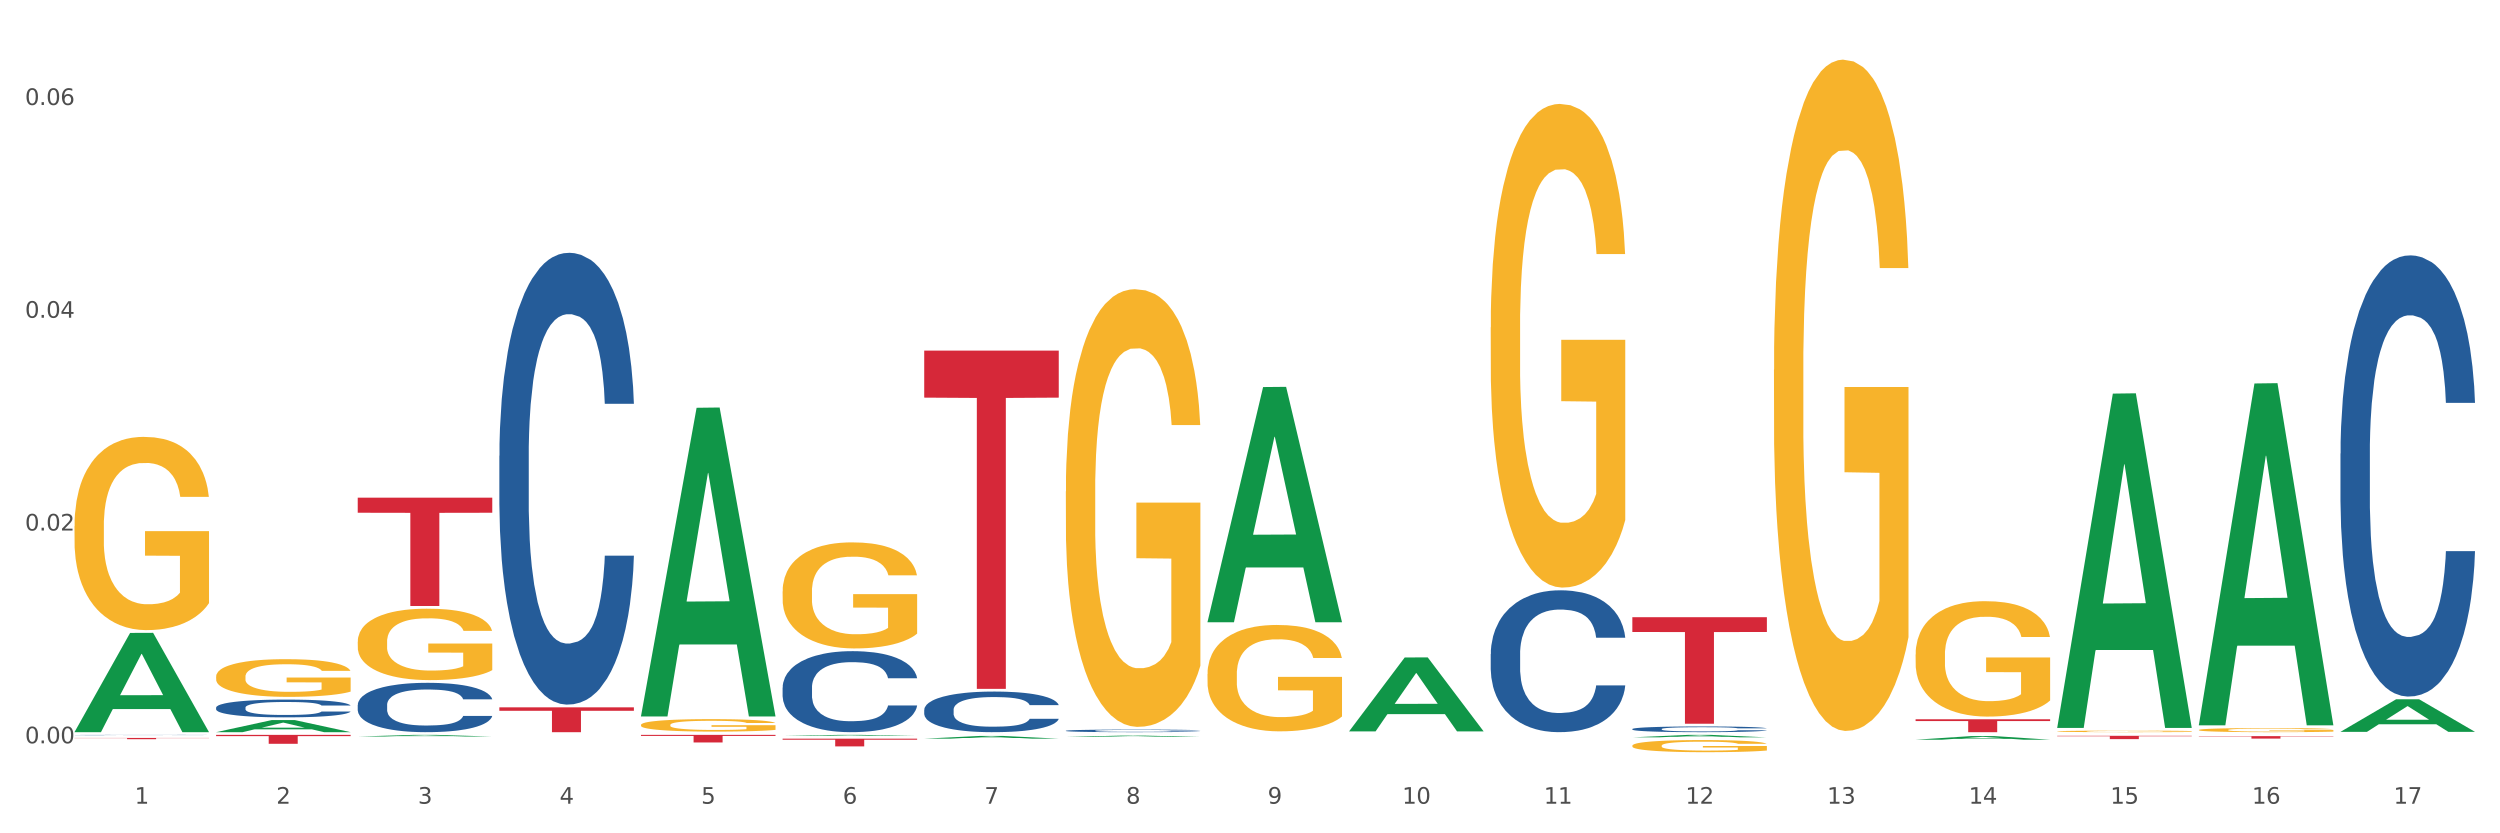 <?xml version="1.0" encoding="utf-8" standalone="no"?>
<!DOCTYPE svg PUBLIC "-//W3C//DTD SVG 1.1//EN"
  "http://www.w3.org/Graphics/SVG/1.1/DTD/svg11.dtd">
<svg xmlns:xlink="http://www.w3.org/1999/xlink" width="1080pt" height="360pt" viewBox="0 0 1080 360" xmlns="http://www.w3.org/2000/svg" version="1.1">
 <rect x="0" y="0" width="1080" height="360" fill="#333333" stroke="none"/>
 <defs>
  <style type="text/css">*{stroke-linejoin: round; stroke-linecap: butt}</style>
 </defs>
 <g id="figure_1">
  <g id="patch_1">
   <path d="M 0 360 
L 1080 360 
L 1080 0 
L 0 0 
z
" style="fill: #ffffff; stroke: #ffffff; stroke-linejoin: miter"/>
  </g>
  <g id="axes_1">
   <g id="matplotlib.axis_1">
    <g id="xtick_1">
     <g id="text_1">
      <!-- 1 -->
      <g style="fill: #4d4d4d" transform="translate(58.182 347.204) scale(0.096 -0.096)">
       <defs>
        <path id="DejaVuSans-31" d="M 794 531 
L 1825 531 
L 1825 4091 
L 703 3866 
L 703 4441 
L 1819 4666 
L 2450 4666 
L 2450 531 
L 3481 531 
L 3481 0 
L 794 0 
L 794 531 
z
" transform="scale(0.016)"/>
       </defs>
       <use xlink:href="#DejaVuSans-31"/>
      </g>
     </g>
    </g>
    <g id="xtick_2">
     <g id="text_2">
      <!-- 2 -->
      <g style="fill: #4d4d4d" transform="translate(119.364 347.204) scale(0.096 -0.096)">
       <defs>
        <path id="DejaVuSans-32" d="M 1228 531 
L 3431 531 
L 3431 0 
L 469 0 
L 469 531 
Q 828 903 1448 1529 
Q 2069 2156 2228 2338 
Q 2531 2678 2651 2914 
Q 2772 3150 2772 3378 
Q 2772 3750 2511 3984 
Q 2250 4219 1831 4219 
Q 1534 4219 1204 4116 
Q 875 4013 500 3803 
L 500 4441 
Q 881 4594 1212 4672 
Q 1544 4750 1819 4750 
Q 2544 4750 2975 4387 
Q 3406 4025 3406 3419 
Q 3406 3131 3298 2873 
Q 3191 2616 2906 2266 
Q 2828 2175 2409 1742 
Q 1991 1309 1228 531 
z
" transform="scale(0.016)"/>
       </defs>
       <use xlink:href="#DejaVuSans-32"/>
      </g>
     </g>
    </g>
    <g id="xtick_3">
     <g id="text_3">
      <!-- 3 -->
      <g style="fill: #4d4d4d" transform="translate(180.545 347.204) scale(0.096 -0.096)">
       <defs>
        <path id="DejaVuSans-33" d="M 2597 2516 
Q 3050 2419 3304 2112 
Q 3559 1806 3559 1356 
Q 3559 666 3084 287 
Q 2609 -91 1734 -91 
Q 1441 -91 1130 -33 
Q 819 25 488 141 
L 488 750 
Q 750 597 1062 519 
Q 1375 441 1716 441 
Q 2309 441 2620 675 
Q 2931 909 2931 1356 
Q 2931 1769 2642 2001 
Q 2353 2234 1838 2234 
L 1294 2234 
L 1294 2753 
L 1863 2753 
Q 2328 2753 2575 2939 
Q 2822 3125 2822 3475 
Q 2822 3834 2567 4026 
Q 2313 4219 1838 4219 
Q 1578 4219 1281 4162 
Q 984 4106 628 3988 
L 628 4550 
Q 988 4650 1302 4700 
Q 1616 4750 1894 4750 
Q 2613 4750 3031 4423 
Q 3450 4097 3450 3541 
Q 3450 3153 3228 2886 
Q 3006 2619 2597 2516 
z
" transform="scale(0.016)"/>
       </defs>
       <use xlink:href="#DejaVuSans-33"/>
      </g>
     </g>
    </g>
    <g id="xtick_4">
     <g id="text_4">
      <!-- 4 -->
      <g style="fill: #4d4d4d" transform="translate(241.726 347.204) scale(0.096 -0.096)">
       <defs>
        <path id="DejaVuSans-34" d="M 2419 4116 
L 825 1625 
L 2419 1625 
L 2419 4116 
z
M 2253 4666 
L 3047 4666 
L 3047 1625 
L 3713 1625 
L 3713 1100 
L 3047 1100 
L 3047 0 
L 2419 0 
L 2419 1100 
L 313 1100 
L 313 1709 
L 2253 4666 
z
" transform="scale(0.016)"/>
       </defs>
       <use xlink:href="#DejaVuSans-34"/>
      </g>
     </g>
    </g>
    <g id="xtick_5">
     <g id="text_5">
      <!-- 5 -->
      <g style="fill: #4d4d4d" transform="translate(302.908 347.204) scale(0.096 -0.096)">
       <defs>
        <path id="DejaVuSans-35" d="M 691 4666 
L 3169 4666 
L 3169 4134 
L 1269 4134 
L 1269 2991 
Q 1406 3038 1543 3061 
Q 1681 3084 1819 3084 
Q 2600 3084 3056 2656 
Q 3513 2228 3513 1497 
Q 3513 744 3044 326 
Q 2575 -91 1722 -91 
Q 1428 -91 1123 -41 
Q 819 9 494 109 
L 494 744 
Q 775 591 1075 516 
Q 1375 441 1709 441 
Q 2250 441 2565 725 
Q 2881 1009 2881 1497 
Q 2881 1984 2565 2268 
Q 2250 2553 1709 2553 
Q 1456 2553 1204 2497 
Q 953 2441 691 2322 
L 691 4666 
z
" transform="scale(0.016)"/>
       </defs>
       <use xlink:href="#DejaVuSans-35"/>
      </g>
     </g>
    </g>
    <g id="xtick_6">
     <g id="text_6">
      <!-- 6 -->
      <g style="fill: #4d4d4d" transform="translate(364.089 347.204) scale(0.096 -0.096)">
       <defs>
        <path id="DejaVuSans-36" d="M 2113 2584 
Q 1688 2584 1439 2293 
Q 1191 2003 1191 1497 
Q 1191 994 1439 701 
Q 1688 409 2113 409 
Q 2538 409 2786 701 
Q 3034 994 3034 1497 
Q 3034 2003 2786 2293 
Q 2538 2584 2113 2584 
z
M 3366 4563 
L 3366 3988 
Q 3128 4100 2886 4159 
Q 2644 4219 2406 4219 
Q 1781 4219 1451 3797 
Q 1122 3375 1075 2522 
Q 1259 2794 1537 2939 
Q 1816 3084 2150 3084 
Q 2853 3084 3261 2657 
Q 3669 2231 3669 1497 
Q 3669 778 3244 343 
Q 2819 -91 2113 -91 
Q 1303 -91 875 529 
Q 447 1150 447 2328 
Q 447 3434 972 4092 
Q 1497 4750 2381 4750 
Q 2619 4750 2861 4703 
Q 3103 4656 3366 4563 
z
" transform="scale(0.016)"/>
       </defs>
       <use xlink:href="#DejaVuSans-36"/>
      </g>
     </g>
    </g>
    <g id="xtick_7">
     <g id="text_7">
      <!-- 7 -->
      <g style="fill: #4d4d4d" transform="translate(425.271 347.204) scale(0.096 -0.096)">
       <defs>
        <path id="DejaVuSans-37" d="M 525 4666 
L 3525 4666 
L 3525 4397 
L 1831 0 
L 1172 0 
L 2766 4134 
L 525 4134 
L 525 4666 
z
" transform="scale(0.016)"/>
       </defs>
       <use xlink:href="#DejaVuSans-37"/>
      </g>
     </g>
    </g>
    <g id="xtick_8">
     <g id="text_8">
      <!-- 8 -->
      <g style="fill: #4d4d4d" transform="translate(486.452 347.204) scale(0.096 -0.096)">
       <defs>
        <path id="DejaVuSans-38" d="M 2034 2216 
Q 1584 2216 1326 1975 
Q 1069 1734 1069 1313 
Q 1069 891 1326 650 
Q 1584 409 2034 409 
Q 2484 409 2743 651 
Q 3003 894 3003 1313 
Q 3003 1734 2745 1975 
Q 2488 2216 2034 2216 
z
M 1403 2484 
Q 997 2584 770 2862 
Q 544 3141 544 3541 
Q 544 4100 942 4425 
Q 1341 4750 2034 4750 
Q 2731 4750 3128 4425 
Q 3525 4100 3525 3541 
Q 3525 3141 3298 2862 
Q 3072 2584 2669 2484 
Q 3125 2378 3379 2068 
Q 3634 1759 3634 1313 
Q 3634 634 3220 271 
Q 2806 -91 2034 -91 
Q 1263 -91 848 271 
Q 434 634 434 1313 
Q 434 1759 690 2068 
Q 947 2378 1403 2484 
z
M 1172 3481 
Q 1172 3119 1398 2916 
Q 1625 2713 2034 2713 
Q 2441 2713 2670 2916 
Q 2900 3119 2900 3481 
Q 2900 3844 2670 4047 
Q 2441 4250 2034 4250 
Q 1625 4250 1398 4047 
Q 1172 3844 1172 3481 
z
" transform="scale(0.016)"/>
       </defs>
       <use xlink:href="#DejaVuSans-38"/>
      </g>
     </g>
    </g>
    <g id="xtick_9">
     <g id="text_9">
      <!-- 9 -->
      <g style="fill: #4d4d4d" transform="translate(547.634 347.204) scale(0.096 -0.096)">
       <defs>
        <path id="DejaVuSans-39" d="M 703 97 
L 703 672 
Q 941 559 1184 500 
Q 1428 441 1663 441 
Q 2288 441 2617 861 
Q 2947 1281 2994 2138 
Q 2813 1869 2534 1725 
Q 2256 1581 1919 1581 
Q 1219 1581 811 2004 
Q 403 2428 403 3163 
Q 403 3881 828 4315 
Q 1253 4750 1959 4750 
Q 2769 4750 3195 4129 
Q 3622 3509 3622 2328 
Q 3622 1225 3098 567 
Q 2575 -91 1691 -91 
Q 1453 -91 1209 -44 
Q 966 3 703 97 
z
M 1959 2075 
Q 2384 2075 2632 2365 
Q 2881 2656 2881 3163 
Q 2881 3666 2632 3958 
Q 2384 4250 1959 4250 
Q 1534 4250 1286 3958 
Q 1038 3666 1038 3163 
Q 1038 2656 1286 2365 
Q 1534 2075 1959 2075 
z
" transform="scale(0.016)"/>
       </defs>
       <use xlink:href="#DejaVuSans-39"/>
      </g>
     </g>
    </g>
    <g id="xtick_10">
     <g id="text_10">
      <!-- 10 -->
      <g style="fill: #4d4d4d" transform="translate(605.761 347.204) scale(0.096 -0.096)">
       <defs>
        <path id="DejaVuSans-30" d="M 2034 4250 
Q 1547 4250 1301 3770 
Q 1056 3291 1056 2328 
Q 1056 1369 1301 889 
Q 1547 409 2034 409 
Q 2525 409 2770 889 
Q 3016 1369 3016 2328 
Q 3016 3291 2770 3770 
Q 2525 4250 2034 4250 
z
M 2034 4750 
Q 2819 4750 3233 4129 
Q 3647 3509 3647 2328 
Q 3647 1150 3233 529 
Q 2819 -91 2034 -91 
Q 1250 -91 836 529 
Q 422 1150 422 2328 
Q 422 3509 836 4129 
Q 1250 4750 2034 4750 
z
" transform="scale(0.016)"/>
       </defs>
       <use xlink:href="#DejaVuSans-31"/>
       <use xlink:href="#DejaVuSans-30" transform="translate(63.623 0)"/>
      </g>
     </g>
    </g>
    <g id="xtick_11">
     <g id="text_11">
      <!-- 11 -->
      <g style="fill: #4d4d4d" transform="translate(666.942 347.204) scale(0.096 -0.096)">
       <use xlink:href="#DejaVuSans-31"/>
       <use xlink:href="#DejaVuSans-31" transform="translate(63.623 0)"/>
      </g>
     </g>
    </g>
    <g id="xtick_12">
     <g id="text_12">
      <!-- 12 -->
      <g style="fill: #4d4d4d" transform="translate(728.124 347.204) scale(0.096 -0.096)">
       <use xlink:href="#DejaVuSans-31"/>
       <use xlink:href="#DejaVuSans-32" transform="translate(63.623 0)"/>
      </g>
     </g>
    </g>
    <g id="xtick_13">
     <g id="text_13">
      <!-- 13 -->
      <g style="fill: #4d4d4d" transform="translate(789.305 347.204) scale(0.096 -0.096)">
       <use xlink:href="#DejaVuSans-31"/>
       <use xlink:href="#DejaVuSans-33" transform="translate(63.623 0)"/>
      </g>
     </g>
    </g>
    <g id="xtick_14">
     <g id="text_14">
      <!-- 14 -->
      <g style="fill: #4d4d4d" transform="translate(850.487 347.204) scale(0.096 -0.096)">
       <use xlink:href="#DejaVuSans-31"/>
       <use xlink:href="#DejaVuSans-34" transform="translate(63.623 0)"/>
      </g>
     </g>
    </g>
    <g id="xtick_15">
     <g id="text_15">
      <!-- 15 -->
      <g style="fill: #4d4d4d" transform="translate(911.668 347.204) scale(0.096 -0.096)">
       <use xlink:href="#DejaVuSans-31"/>
       <use xlink:href="#DejaVuSans-35" transform="translate(63.623 0)"/>
      </g>
     </g>
    </g>
    <g id="xtick_16">
     <g id="text_16">
      <!-- 16 -->
      <g style="fill: #4d4d4d" transform="translate(972.849 347.204) scale(0.096 -0.096)">
       <use xlink:href="#DejaVuSans-31"/>
       <use xlink:href="#DejaVuSans-36" transform="translate(63.623 0)"/>
      </g>
     </g>
    </g>
    <g id="xtick_17">
     <g id="text_17">
      <!-- 17 -->
      <g style="fill: #4d4d4d" transform="translate(1034.031 347.204) scale(0.096 -0.096)">
       <use xlink:href="#DejaVuSans-31"/>
       <use xlink:href="#DejaVuSans-37" transform="translate(63.623 0)"/>
      </g>
     </g>
    </g>
    <g id="xtick_18"/>
    <g id="xtick_19"/>
    <g id="xtick_20"/>
    <g id="xtick_21"/>
    <g id="xtick_22"/>
    <g id="xtick_23"/>
    <g id="xtick_24"/>
    <g id="xtick_25"/>
    <g id="xtick_26"/>
    <g id="xtick_27"/>
    <g id="xtick_28"/>
    <g id="xtick_29"/>
    <g id="xtick_30"/>
    <g id="xtick_31"/>
    <g id="xtick_32"/>
    <g id="xtick_33"/>
   </g>
   <g id="matplotlib.axis_2">
    <g id="ytick_1">
     <g id="text_18">
      <!-- 0.00 -->
      <g style="fill: #4d4d4d" transform="translate(10.8 321.113) scale(0.096 -0.096)">
       <defs>
        <path id="DejaVuSans-2e" d="M 684 794 
L 1344 794 
L 1344 0 
L 684 0 
L 684 794 
z
" transform="scale(0.016)"/>
       </defs>
       <use xlink:href="#DejaVuSans-30"/>
       <use xlink:href="#DejaVuSans-2e" transform="translate(63.623 0)"/>
       <use xlink:href="#DejaVuSans-30" transform="translate(95.41 0)"/>
       <use xlink:href="#DejaVuSans-30" transform="translate(159.033 0)"/>
      </g>
     </g>
    </g>
    <g id="ytick_2">
     <g id="text_19">
      <!-- 0.02 -->
      <g style="fill: #4d4d4d" transform="translate(10.8 229.192) scale(0.096 -0.096)">
       <use xlink:href="#DejaVuSans-30"/>
       <use xlink:href="#DejaVuSans-2e" transform="translate(63.623 0)"/>
       <use xlink:href="#DejaVuSans-30" transform="translate(95.41 0)"/>
       <use xlink:href="#DejaVuSans-32" transform="translate(159.033 0)"/>
      </g>
     </g>
    </g>
    <g id="ytick_3">
     <g id="text_20">
      <!-- 0.04 -->
      <g style="fill: #4d4d4d" transform="translate(10.8 137.271) scale(0.096 -0.096)">
       <use xlink:href="#DejaVuSans-30"/>
       <use xlink:href="#DejaVuSans-2e" transform="translate(63.623 0)"/>
       <use xlink:href="#DejaVuSans-30" transform="translate(95.41 0)"/>
       <use xlink:href="#DejaVuSans-34" transform="translate(159.033 0)"/>
      </g>
     </g>
    </g>
    <g id="ytick_4">
     <g id="text_21">
      <!-- 0.06 -->
      <g style="fill: #4d4d4d" transform="translate(10.8 45.35) scale(0.096 -0.096)">
       <use xlink:href="#DejaVuSans-30"/>
       <use xlink:href="#DejaVuSans-2e" transform="translate(63.623 0)"/>
       <use xlink:href="#DejaVuSans-30" transform="translate(95.41 0)"/>
       <use xlink:href="#DejaVuSans-36" transform="translate(159.033 0)"/>
      </g>
     </g>
    </g>
    <g id="ytick_5"/>
    <g id="ytick_6"/>
    <g id="ytick_7"/>
   </g>
   <g id="PolyCollection_1">
    <path d="M 32.175 316.218 
L 32.235 316.178 
L 56.203 273.421 
L 66.15 273.381 
L 90.297 316.299 
L 78.793 316.299 
L 73.58 306.305 
L 48.833 306.305 
L 48.653 306.466 
L 43.62 316.299 
L 32.175 316.299 
L 32.175 316.218 
L 51.949 300.341 
L 70.464 300.3 
L 61.296 282.529 
L 61.176 282.448 
L 61.056 282.569 
L 51.889 300.3 
L 51.949 300.341 
L 32.175 316.218 
z
" clip-path="url(#p6a4ec42d78)" style="fill: #109648"/>
    <path d="M 827.533 310.737 
L 885.656 310.737 
L 885.656 311.51 
L 862.792 311.515 
L 862.792 316.299 
L 850.259 316.299 
L 850.259 311.515 
L 827.533 311.51 
L 827.533 310.742 
L 827.533 310.737 
z
" clip-path="url(#p6a4ec42d78)" style="fill: #d62839"/>
    <path d="M 705.171 266.617 
L 763.293 266.617 
L 763.293 273.015 
L 740.43 273.059 
L 740.43 312.659 
L 727.896 312.659 
L 727.896 273.059 
L 705.171 273.015 
L 705.171 266.66 
L 705.171 266.617 
z
" clip-path="url(#p6a4ec42d78)" style="fill: #d62839"/>
    <path d="M 399.263 151.47 
L 457.386 151.47 
L 457.386 171.775 
L 434.523 171.912 
L 434.523 297.586 
L 421.989 297.586 
L 421.989 171.912 
L 399.263 171.775 
L 399.263 151.607 
L 399.263 151.47 
z
" clip-path="url(#p6a4ec42d78)" style="fill: #d62839"/>
    <path d="M 338.082 319.103 
L 396.204 319.103 
L 396.204 319.568 
L 373.341 319.571 
L 373.341 322.449 
L 360.808 322.449 
L 360.808 319.571 
L 338.082 319.568 
L 338.082 319.106 
L 338.082 319.103 
z
" clip-path="url(#p6a4ec42d78)" style="fill: #d62839"/>
    <path d="M 276.901 317.466 
L 335.023 317.466 
L 335.023 317.919 
L 312.16 317.923 
L 312.16 320.731 
L 299.626 320.731 
L 299.626 317.923 
L 276.901 317.919 
L 276.901 317.469 
L 276.901 317.466 
z
" clip-path="url(#p6a4ec42d78)" style="fill: #d62839"/>
    <path d="M 215.719 305.565 
L 273.842 305.565 
L 273.842 307.056 
L 250.978 307.066 
L 250.978 316.299 
L 238.445 316.299 
L 238.445 307.066 
L 215.719 307.056 
L 215.719 305.575 
L 215.719 305.565 
z
" clip-path="url(#p6a4ec42d78)" style="fill: #d62839"/>
    <path d="M 154.538 215.003 
L 212.66 215.003 
L 212.66 221.504 
L 189.797 221.548 
L 189.797 261.787 
L 177.263 261.787 
L 177.263 221.548 
L 154.538 221.504 
L 154.538 215.047 
L 154.538 215.003 
z
" clip-path="url(#p6a4ec42d78)" style="fill: #d62839"/>
    <path d="M 93.356 317.466 
L 151.479 317.466 
L 151.479 318 
L 128.615 318.003 
L 128.615 321.309 
L 116.082 321.309 
L 116.082 318.003 
L 93.356 318 
L 93.356 317.469 
L 93.356 317.466 
z
" clip-path="url(#p6a4ec42d78)" style="fill: #d62839"/>
    <path d="M 32.175 318.79 
L 90.297 318.79 
L 90.297 318.864 
L 67.434 318.864 
L 67.434 319.321 
L 54.901 319.321 
L 54.901 318.864 
L 32.175 318.864 
L 32.175 318.79 
L 32.175 318.79 
z
" clip-path="url(#p6a4ec42d78)" style="fill: #d62839"/>
    <path d="M 93.356 305.671 
L 93.425 305.664 
L 93.425 305.467 
L 93.631 305.201 
L 94.387 304.71 
L 95.349 304.338 
L 96.998 303.903 
L 97.891 303.72 
L 99.059 303.517 
L 101.463 303.187 
L 104.211 302.906 
L 106.135 302.752 
L 107.578 302.654 
L 110.807 302.478 
L 112.662 302.401 
L 114.585 302.338 
L 116.234 302.296 
L 118.982 302.247 
L 121.181 302.226 
L 123.723 302.219 
L 125.853 302.226 
L 128.67 302.254 
L 132.792 302.338 
L 134.372 302.387 
L 136.502 302.471 
L 138.7 302.584 
L 140.486 302.696 
L 142.547 302.857 
L 144.677 303.068 
L 146.738 303.334 
L 148.181 303.58 
L 149.349 303.84 
L 150.38 304.155 
L 151.135 304.499 
L 151.479 304.787 
L 138.906 304.787 
L 138.563 304.527 
L 137.876 304.246 
L 137.189 304.057 
L 136.433 303.903 
L 135.265 303.727 
L 134.234 303.615 
L 132.517 303.482 
L 130.937 303.398 
L 129.631 303.348 
L 128.051 303.306 
L 124.685 303.264 
L 122.28 303.264 
L 120.769 303.278 
L 118.914 303.313 
L 117.334 303.362 
L 115.479 303.447 
L 114.036 303.538 
L 112.593 303.657 
L 111.769 303.741 
L 110.532 303.896 
L 109.708 304.022 
L 108.608 304.239 
L 107.99 304.394 
L 106.891 304.794 
L 106.41 305.088 
L 106.204 305.292 
L 106.066 305.516 
L 106.066 306.611 
L 106.479 307.102 
L 106.822 307.313 
L 107.372 307.551 
L 108.402 307.86 
L 109.914 308.162 
L 111.494 308.379 
L 112.799 308.512 
L 114.036 308.611 
L 115.273 308.688 
L 116.784 308.758 
L 118.021 308.8 
L 119.876 308.842 
L 122.074 308.863 
L 123.792 308.863 
L 127.295 308.828 
L 128.876 308.793 
L 130.387 308.744 
L 132.036 308.667 
L 133.341 308.583 
L 134.097 308.519 
L 135.334 308.386 
L 136.296 308.246 
L 137.12 308.084 
L 137.67 307.944 
L 138.288 307.734 
L 138.769 307.495 
L 138.906 307.369 
L 151.479 307.369 
L 151.204 307.621 
L 150.723 307.867 
L 149.761 308.197 
L 149.005 308.386 
L 147.838 308.618 
L 146.601 308.814 
L 144.883 309.032 
L 143.303 309.193 
L 141.654 309.333 
L 139.868 309.46 
L 136.639 309.635 
L 135.471 309.684 
L 132.998 309.768 
L 131.074 309.817 
L 128.257 309.867 
L 125.372 309.895 
L 122.349 309.902 
L 119.669 309.888 
L 116.715 309.845 
L 114.86 309.803 
L 112.799 309.74 
L 110.395 309.642 
L 108.127 309.523 
L 105.998 309.382 
L 104.005 309.221 
L 102.15 309.039 
L 99.746 308.737 
L 97.959 308.442 
L 96.654 308.169 
L 95.761 307.937 
L 94.868 307.642 
L 94.387 307.439 
L 93.631 306.948 
L 93.356 306.492 
L 93.356 305.671 
z
" clip-path="url(#p6a4ec42d78)" style="fill: #255c99"/>
    <path d="M 949.896 315.342 
L 949.965 315.34 
L 949.965 315.282 
L 950.102 315.231 
L 950.788 315.109 
L 951.818 315.009 
L 952.572 314.955 
L 953.327 314.911 
L 954.219 314.867 
L 955.317 314.822 
L 957.307 314.755 
L 958.543 314.721 
L 960.052 314.685 
L 962.797 314.633 
L 964.787 314.604 
L 966.846 314.58 
L 970.208 314.55 
L 972.404 314.537 
L 974.737 314.528 
L 977.551 314.521 
L 979.678 314.519 
L 984.344 314.524 
L 988.324 314.539 
L 990.246 314.55 
L 992.716 314.57 
L 994.02 314.583 
L 996.147 314.609 
L 998.343 314.643 
L 999.853 314.672 
L 1002.117 314.727 
L 1003.833 314.783 
L 1005.411 314.851 
L 1006.234 314.898 
L 1006.852 314.942 
L 1007.401 314.992 
L 1007.95 315.072 
L 995.598 315.072 
L 995.118 315.015 
L 994.363 314.961 
L 993.265 314.909 
L 992.304 314.877 
L 990.657 314.836 
L 989.148 314.81 
L 987.569 314.791 
L 985.648 314.775 
L 984.138 314.766 
L 982.011 314.76 
L 977.825 314.762 
L 975.012 314.775 
L 973.09 314.791 
L 971.855 314.805 
L 970.757 314.822 
L 969.522 314.844 
L 968.081 314.879 
L 967.052 314.909 
L 966.022 314.948 
L 965.199 314.987 
L 964.444 315.033 
L 963.826 315.082 
L 963.346 315.132 
L 962.934 315.194 
L 962.591 315.296 
L 962.591 315.519 
L 962.728 315.569 
L 963.072 315.636 
L 963.483 315.686 
L 964.169 315.746 
L 964.787 315.787 
L 965.954 315.845 
L 967.257 315.894 
L 968.287 315.925 
L 969.316 315.951 
L 971.1 315.987 
L 973.09 316.016 
L 974.806 316.034 
L 977.139 316.05 
L 978.717 316.057 
L 980.09 316.06 
L 983.452 316.06 
L 985.854 316.055 
L 988.53 316.044 
L 990.589 316.029 
L 992.304 316.011 
L 994.226 315.982 
L 995.461 315.954 
L 995.461 315.615 
L 980.364 315.613 
L 980.364 315.387 
L 1008.019 315.387 
L 1008.019 316.05 
L 1006.852 316.084 
L 1005.548 316.115 
L 1004.176 316.143 
L 1002.117 316.177 
L 999.647 316.21 
L 997.451 316.232 
L 995.118 316.252 
L 992.373 316.27 
L 988.805 316.286 
L 986.609 316.292 
L 983.864 316.297 
L 980.639 316.299 
L 977.825 316.296 
L 975.08 316.288 
L 972.198 316.273 
L 969.385 316.252 
L 967.257 316.231 
L 965.13 316.205 
L 962.866 316.171 
L 961.082 316.138 
L 959.709 316.109 
L 958.199 316.071 
L 956.553 316.023 
L 955.317 315.979 
L 954.219 315.933 
L 953.053 315.875 
L 952.229 315.824 
L 951.406 315.761 
L 950.926 315.714 
L 950.377 315.641 
L 949.965 315.538 
L 949.896 315.342 
z
" clip-path="url(#p6a4ec42d78)" style="fill: #f7b32b"/>
    <path d="M 888.715 315.945 
L 888.783 315.944 
L 888.783 315.923 
L 888.921 315.904 
L 889.607 315.859 
L 890.636 315.822 
L 891.391 315.802 
L 892.146 315.786 
L 893.038 315.769 
L 894.136 315.753 
L 896.126 315.728 
L 897.361 315.715 
L 898.871 315.702 
L 901.616 315.683 
L 903.606 315.672 
L 905.664 315.663 
L 909.027 315.652 
L 911.223 315.647 
L 913.556 315.644 
L 916.369 315.641 
L 918.497 315.641 
L 923.163 315.643 
L 927.143 315.648 
L 929.064 315.652 
L 931.535 315.659 
L 932.838 315.664 
L 934.966 315.674 
L 937.162 315.686 
L 938.671 315.697 
L 940.936 315.718 
L 942.651 315.738 
L 944.23 315.763 
L 945.053 315.781 
L 945.671 315.797 
L 946.22 315.816 
L 946.769 315.845 
L 934.417 315.845 
L 933.936 315.824 
L 933.182 315.804 
L 932.084 315.785 
L 931.123 315.773 
L 929.476 315.758 
L 927.966 315.748 
L 926.388 315.741 
L 924.467 315.735 
L 922.957 315.732 
L 920.83 315.73 
L 916.644 315.73 
L 913.83 315.735 
L 911.909 315.741 
L 910.674 315.747 
L 909.576 315.753 
L 908.341 315.761 
L 906.899 315.774 
L 905.87 315.785 
L 904.841 315.799 
L 904.017 315.814 
L 903.263 315.831 
L 902.645 315.849 
L 902.165 315.867 
L 901.753 315.89 
L 901.41 315.928 
L 901.41 316.01 
L 901.547 316.029 
L 901.89 316.054 
L 902.302 316.072 
L 902.988 316.095 
L 903.606 316.11 
L 904.772 316.131 
L 906.076 316.149 
L 907.105 316.161 
L 908.135 316.17 
L 909.919 316.183 
L 911.909 316.194 
L 913.624 316.201 
L 915.958 316.207 
L 917.536 316.209 
L 918.908 316.211 
L 922.271 316.211 
L 924.672 316.209 
L 927.349 316.205 
L 929.407 316.199 
L 931.123 316.193 
L 933.044 316.182 
L 934.279 316.171 
L 934.279 316.046 
L 919.183 316.045 
L 919.183 315.962 
L 946.837 315.962 
L 946.837 316.207 
L 945.671 316.22 
L 944.367 316.231 
L 942.994 316.241 
L 940.936 316.254 
L 938.465 316.266 
L 936.269 316.274 
L 933.936 316.281 
L 931.191 316.288 
L 927.623 316.294 
L 925.427 316.296 
L 922.682 316.298 
L 919.457 316.299 
L 916.644 316.298 
L 913.899 316.295 
L 911.017 316.289 
L 908.203 316.281 
L 906.076 316.274 
L 903.949 316.264 
L 901.684 316.251 
L 899.9 316.239 
L 898.528 316.229 
L 897.018 316.215 
L 895.371 316.197 
L 894.136 316.18 
L 893.038 316.164 
L 891.871 316.142 
L 891.048 316.123 
L 890.224 316.1 
L 889.744 316.083 
L 889.195 316.055 
L 888.783 316.018 
L 888.715 315.945 
z
" clip-path="url(#p6a4ec42d78)" style="fill: #f7b32b"/>
    <path d="M 827.533 282.748 
L 827.602 282.703 
L 827.602 281.063 
L 827.739 279.652 
L 828.425 276.236 
L 829.455 273.413 
L 830.21 271.91 
L 830.964 270.681 
L 831.857 269.451 
L 832.954 268.176 
L 834.945 266.309 
L 836.18 265.353 
L 837.689 264.351 
L 840.434 262.893 
L 842.424 262.074 
L 844.483 261.391 
L 847.845 260.571 
L 850.041 260.207 
L 852.374 259.933 
L 855.188 259.751 
L 857.315 259.706 
L 861.981 259.842 
L 865.961 260.252 
L 867.883 260.571 
L 870.353 261.117 
L 871.657 261.482 
L 873.784 262.21 
L 875.98 263.167 
L 877.49 263.986 
L 879.754 265.535 
L 881.47 267.083 
L 883.048 268.996 
L 883.872 270.316 
L 884.489 271.546 
L 885.038 272.957 
L 885.587 275.189 
L 873.235 275.189 
L 872.755 273.595 
L 872 272.092 
L 870.902 270.635 
L 869.941 269.724 
L 868.295 268.586 
L 866.785 267.857 
L 865.207 267.311 
L 863.285 266.855 
L 861.775 266.628 
L 859.648 266.445 
L 855.462 266.491 
L 852.649 266.855 
L 850.727 267.311 
L 849.492 267.721 
L 848.394 268.176 
L 847.159 268.813 
L 845.718 269.77 
L 844.689 270.635 
L 843.659 271.728 
L 842.836 272.821 
L 842.081 274.096 
L 841.464 275.462 
L 840.983 276.874 
L 840.571 278.604 
L 840.228 281.473 
L 840.228 287.712 
L 840.366 289.124 
L 840.709 290.991 
L 841.12 292.402 
L 841.807 294.087 
L 842.424 295.226 
L 843.591 296.865 
L 844.895 298.231 
L 845.924 299.096 
L 846.953 299.825 
L 848.737 300.827 
L 850.727 301.647 
L 852.443 302.148 
L 854.776 302.603 
L 856.354 302.785 
L 857.727 302.876 
L 861.089 302.876 
L 863.491 302.74 
L 866.167 302.421 
L 868.226 302.011 
L 869.941 301.51 
L 871.863 300.69 
L 873.098 299.916 
L 873.098 290.399 
L 858.001 290.353 
L 858.001 284.023 
L 885.656 284.023 
L 885.656 302.603 
L 884.489 303.559 
L 883.185 304.424 
L 881.813 305.199 
L 879.754 306.155 
L 877.284 307.066 
L 875.088 307.703 
L 872.755 308.25 
L 870.01 308.751 
L 866.442 309.206 
L 864.246 309.388 
L 861.501 309.525 
L 858.276 309.57 
L 855.462 309.479 
L 852.717 309.252 
L 849.835 308.842 
L 847.022 308.25 
L 844.895 307.658 
L 842.767 306.929 
L 840.503 305.973 
L 838.719 305.062 
L 837.346 304.242 
L 835.837 303.195 
L 834.19 301.829 
L 832.954 300.599 
L 831.857 299.324 
L 830.69 297.685 
L 829.867 296.273 
L 829.043 294.497 
L 828.563 293.176 
L 828.014 291.127 
L 827.602 288.258 
L 827.533 282.748 
z
" clip-path="url(#p6a4ec42d78)" style="fill: #f7b32b"/>
    <path d="M 766.352 159.776 
L 766.421 159.511 
L 766.421 149.976 
L 766.558 141.766 
L 767.244 121.902 
L 768.273 105.481 
L 769.028 96.74 
L 769.783 89.589 
L 770.675 82.438 
L 771.773 75.022 
L 773.763 64.163 
L 774.998 58.601 
L 776.508 52.775 
L 779.253 44.299 
L 781.243 39.532 
L 783.301 35.559 
L 786.664 30.792 
L 788.86 28.673 
L 791.193 27.084 
L 794.006 26.024 
L 796.134 25.759 
L 800.8 26.554 
L 804.78 28.938 
L 806.701 30.792 
L 809.172 33.97 
L 810.476 36.089 
L 812.603 40.326 
L 814.799 45.888 
L 816.308 50.656 
L 818.573 59.661 
L 820.288 68.666 
L 821.867 79.79 
L 822.69 87.471 
L 823.308 94.622 
L 823.857 102.832 
L 824.406 115.81 
L 812.054 115.81 
L 811.574 106.54 
L 810.819 97.8 
L 809.721 89.325 
L 808.76 84.027 
L 807.113 77.406 
L 805.603 73.168 
L 804.025 69.99 
L 802.104 67.342 
L 800.594 66.017 
L 798.467 64.958 
L 794.281 65.223 
L 791.467 67.342 
L 789.546 69.99 
L 788.311 72.374 
L 787.213 75.022 
L 785.978 78.73 
L 784.537 84.292 
L 783.507 89.325 
L 782.478 95.681 
L 781.655 102.038 
L 780.9 109.453 
L 780.282 117.399 
L 779.802 125.61 
L 779.39 135.674 
L 779.047 152.36 
L 779.047 188.645 
L 779.184 196.855 
L 779.527 207.714 
L 779.939 215.925 
L 780.625 225.724 
L 781.243 232.346 
L 782.409 241.881 
L 783.713 249.826 
L 784.743 254.858 
L 785.772 259.096 
L 787.556 264.923 
L 789.546 269.69 
L 791.262 272.604 
L 793.595 275.252 
L 795.173 276.312 
L 796.545 276.841 
L 799.908 276.841 
L 802.31 276.047 
L 804.986 274.193 
L 807.044 271.809 
L 808.76 268.896 
L 810.681 264.128 
L 811.917 259.626 
L 811.917 204.271 
L 796.82 204.006 
L 796.82 167.192 
L 824.474 167.192 
L 824.474 275.252 
L 823.308 280.814 
L 822.004 285.846 
L 820.632 290.349 
L 818.573 295.911 
L 816.103 301.208 
L 813.907 304.916 
L 811.574 308.094 
L 808.829 311.007 
L 805.26 313.656 
L 803.064 314.715 
L 800.32 315.51 
L 797.094 315.775 
L 794.281 315.245 
L 791.536 313.921 
L 788.654 311.537 
L 785.84 308.094 
L 783.713 304.651 
L 781.586 300.413 
L 779.321 294.851 
L 777.537 289.554 
L 776.165 284.787 
L 774.655 278.695 
L 773.008 270.75 
L 771.773 263.599 
L 770.675 256.183 
L 769.509 246.648 
L 768.685 238.437 
L 767.862 228.108 
L 767.381 220.427 
L 766.832 208.509 
L 766.421 191.823 
L 766.352 159.776 
z
" clip-path="url(#p6a4ec42d78)" style="fill: #f7b32b"/>
    <path d="M 705.171 322.129 
L 705.239 322.124 
L 705.239 321.952 
L 705.376 321.803 
L 706.063 321.444 
L 707.092 321.147 
L 707.847 320.989 
L 708.602 320.86 
L 709.494 320.731 
L 710.592 320.597 
L 712.582 320.4 
L 713.817 320.3 
L 715.327 320.195 
L 718.071 320.041 
L 720.061 319.955 
L 722.12 319.883 
L 725.483 319.797 
L 727.678 319.759 
L 730.012 319.73 
L 732.825 319.711 
L 734.952 319.706 
L 739.619 319.72 
L 743.599 319.764 
L 745.52 319.797 
L 747.99 319.855 
L 749.294 319.893 
L 751.421 319.969 
L 753.617 320.07 
L 755.127 320.156 
L 757.391 320.319 
L 759.107 320.482 
L 760.685 320.683 
L 761.509 320.822 
L 762.126 320.951 
L 762.675 321.1 
L 763.224 321.334 
L 750.872 321.334 
L 750.392 321.167 
L 749.637 321.009 
L 748.539 320.855 
L 747.579 320.76 
L 745.932 320.64 
L 744.422 320.563 
L 742.844 320.506 
L 740.922 320.458 
L 739.413 320.434 
L 737.285 320.415 
L 733.099 320.42 
L 730.286 320.458 
L 728.365 320.506 
L 727.129 320.549 
L 726.031 320.597 
L 724.796 320.664 
L 723.355 320.764 
L 722.326 320.855 
L 721.297 320.97 
L 720.473 321.085 
L 719.718 321.219 
L 719.101 321.363 
L 718.62 321.511 
L 718.209 321.693 
L 717.866 321.995 
L 717.866 322.651 
L 718.003 322.799 
L 718.346 322.996 
L 718.758 323.144 
L 719.444 323.321 
L 720.061 323.441 
L 721.228 323.614 
L 722.532 323.757 
L 723.561 323.848 
L 724.59 323.925 
L 726.375 324.03 
L 728.365 324.116 
L 730.08 324.169 
L 732.413 324.217 
L 733.992 324.236 
L 735.364 324.246 
L 738.726 324.246 
L 741.128 324.231 
L 743.804 324.198 
L 745.863 324.155 
L 747.579 324.102 
L 749.5 324.016 
L 750.735 323.934 
L 750.735 322.934 
L 735.638 322.929 
L 735.638 322.263 
L 763.293 322.263 
L 763.293 324.217 
L 762.126 324.317 
L 760.823 324.408 
L 759.45 324.49 
L 757.391 324.59 
L 754.921 324.686 
L 752.725 324.753 
L 750.392 324.811 
L 747.647 324.863 
L 744.079 324.911 
L 741.883 324.93 
L 739.138 324.945 
L 735.913 324.95 
L 733.099 324.94 
L 730.355 324.916 
L 727.473 324.873 
L 724.659 324.811 
L 722.532 324.748 
L 720.405 324.672 
L 718.14 324.571 
L 716.356 324.475 
L 714.983 324.389 
L 713.474 324.279 
L 711.827 324.135 
L 710.592 324.006 
L 709.494 323.872 
L 708.327 323.7 
L 707.504 323.551 
L 706.68 323.365 
L 706.2 323.226 
L 705.651 323.01 
L 705.239 322.708 
L 705.171 322.129 
z
" clip-path="url(#p6a4ec42d78)" style="fill: #f7b32b"/>
    <path d="M 643.989 141.442 
L 644.058 141.251 
L 644.058 134.382 
L 644.195 128.466 
L 644.881 114.154 
L 645.911 102.322 
L 646.665 96.025 
L 647.42 90.873 
L 648.312 85.72 
L 649.41 80.377 
L 651.4 72.553 
L 652.635 68.546 
L 654.145 64.348 
L 656.89 58.241 
L 658.88 54.806 
L 660.939 51.944 
L 664.301 48.509 
L 666.497 46.982 
L 668.83 45.837 
L 671.644 45.074 
L 673.771 44.883 
L 678.437 45.456 
L 682.417 47.173 
L 684.339 48.509 
L 686.809 50.799 
L 688.113 52.325 
L 690.24 55.379 
L 692.436 59.386 
L 693.946 62.821 
L 696.21 69.309 
L 697.926 75.797 
L 699.504 83.812 
L 700.327 89.346 
L 700.945 94.498 
L 701.494 100.414 
L 702.043 109.765 
L 689.691 109.765 
L 689.211 103.086 
L 688.456 96.788 
L 687.358 90.682 
L 686.397 86.865 
L 684.75 82.095 
L 683.241 79.041 
L 681.662 76.751 
L 679.741 74.843 
L 678.231 73.889 
L 676.104 73.126 
L 671.918 73.317 
L 669.105 74.843 
L 667.183 76.751 
L 665.948 78.469 
L 664.85 80.377 
L 663.615 83.049 
L 662.174 87.056 
L 661.145 90.682 
L 660.115 95.262 
L 659.292 99.842 
L 658.537 105.185 
L 657.919 110.91 
L 657.439 116.825 
L 657.027 124.077 
L 656.684 136.099 
L 656.684 162.243 
L 656.821 168.158 
L 657.164 175.982 
L 657.576 181.898 
L 658.262 188.959 
L 658.88 193.729 
L 660.047 200.599 
L 661.35 206.324 
L 662.38 209.95 
L 663.409 213.003 
L 665.193 217.201 
L 667.183 220.636 
L 668.899 222.735 
L 671.232 224.643 
L 672.81 225.407 
L 674.183 225.788 
L 677.545 225.788 
L 679.947 225.216 
L 682.623 223.88 
L 684.682 222.163 
L 686.397 220.064 
L 688.319 216.629 
L 689.554 213.385 
L 689.554 173.501 
L 674.457 173.311 
L 674.457 146.785 
L 702.112 146.785 
L 702.112 224.643 
L 700.945 228.651 
L 699.641 232.277 
L 698.269 235.521 
L 696.21 239.528 
L 693.74 243.345 
L 691.544 246.016 
L 689.211 248.306 
L 686.466 250.405 
L 682.898 252.314 
L 680.702 253.077 
L 677.957 253.649 
L 674.732 253.84 
L 671.918 253.458 
L 669.173 252.504 
L 666.291 250.787 
L 663.478 248.306 
L 661.35 245.825 
L 659.223 242.772 
L 656.959 238.765 
L 655.174 234.948 
L 653.802 231.513 
L 652.292 227.124 
L 650.645 221.399 
L 649.41 216.247 
L 648.312 210.904 
L 647.146 204.034 
L 646.322 198.118 
L 645.499 190.676 
L 645.018 185.142 
L 644.47 176.555 
L 644.058 164.532 
L 643.989 141.442 
z
" clip-path="url(#p6a4ec42d78)" style="fill: #f7b32b"/>
    <path d="M 521.626 291.22 
L 521.695 291.179 
L 521.695 289.667 
L 521.832 288.366 
L 522.518 285.218 
L 523.548 282.616 
L 524.303 281.231 
L 525.057 280.098 
L 525.949 278.964 
L 527.047 277.789 
L 529.037 276.068 
L 530.273 275.187 
L 531.782 274.263 
L 534.527 272.92 
L 536.517 272.165 
L 538.576 271.535 
L 541.938 270.78 
L 544.134 270.444 
L 546.467 270.192 
L 549.281 270.024 
L 551.408 269.982 
L 556.074 270.108 
L 560.054 270.486 
L 561.976 270.78 
L 564.446 271.283 
L 565.75 271.619 
L 567.877 272.291 
L 570.073 273.172 
L 571.583 273.928 
L 573.847 275.355 
L 575.563 276.782 
L 577.141 278.545 
L 577.965 279.762 
L 578.582 280.895 
L 579.131 282.196 
L 579.68 284.253 
L 567.328 284.253 
L 566.848 282.784 
L 566.093 281.399 
L 564.995 280.056 
L 564.034 279.216 
L 562.387 278.167 
L 560.878 277.495 
L 559.299 276.992 
L 557.378 276.572 
L 555.868 276.362 
L 553.741 276.194 
L 549.555 276.236 
L 546.742 276.572 
L 544.82 276.992 
L 543.585 277.369 
L 542.487 277.789 
L 541.252 278.377 
L 539.811 279.258 
L 538.782 280.056 
L 537.752 281.063 
L 536.929 282.07 
L 536.174 283.246 
L 535.556 284.505 
L 535.076 285.806 
L 534.664 287.401 
L 534.321 290.045 
L 534.321 295.796 
L 534.459 297.097 
L 534.802 298.818 
L 535.213 300.119 
L 535.9 301.672 
L 536.517 302.721 
L 537.684 304.232 
L 538.988 305.491 
L 540.017 306.289 
L 541.046 306.96 
L 542.83 307.884 
L 544.82 308.639 
L 546.536 309.101 
L 548.869 309.521 
L 550.447 309.689 
L 551.82 309.772 
L 555.182 309.772 
L 557.584 309.647 
L 560.26 309.353 
L 562.319 308.975 
L 564.034 308.513 
L 565.956 307.758 
L 567.191 307.044 
L 567.191 298.272 
L 552.094 298.23 
L 552.094 292.396 
L 579.749 292.396 
L 579.749 309.521 
L 578.582 310.402 
L 577.278 311.2 
L 575.906 311.913 
L 573.847 312.795 
L 571.377 313.634 
L 569.181 314.222 
L 566.848 314.725 
L 564.103 315.187 
L 560.535 315.607 
L 558.339 315.775 
L 555.594 315.901 
L 552.369 315.942 
L 549.555 315.859 
L 546.81 315.649 
L 543.928 315.271 
L 541.115 314.725 
L 538.988 314.18 
L 536.86 313.508 
L 534.596 312.627 
L 532.812 311.787 
L 531.439 311.032 
L 529.93 310.066 
L 528.283 308.807 
L 527.047 307.674 
L 525.949 306.499 
L 524.783 304.988 
L 523.959 303.686 
L 523.136 302.049 
L 522.656 300.832 
L 522.107 298.943 
L 521.695 296.299 
L 521.626 291.22 
z
" clip-path="url(#p6a4ec42d78)" style="fill: #f7b32b"/>
    <path d="M 154.538 304.558 
L 154.607 304.538 
L 154.607 303.993 
L 154.813 303.253 
L 155.568 301.89 
L 156.53 300.858 
L 158.179 299.651 
L 159.072 299.144 
L 160.24 298.58 
L 162.645 297.665 
L 165.393 296.886 
L 167.317 296.457 
L 168.759 296.185 
L 171.988 295.698 
L 173.843 295.484 
L 175.767 295.309 
L 177.416 295.192 
L 180.164 295.055 
L 182.362 294.997 
L 184.904 294.978 
L 187.034 294.997 
L 189.851 295.075 
L 193.973 295.309 
L 195.553 295.445 
L 197.683 295.678 
L 199.882 295.99 
L 201.668 296.302 
L 203.729 296.749 
L 205.859 297.334 
L 207.92 298.074 
L 209.362 298.755 
L 210.53 299.475 
L 211.561 300.352 
L 212.317 301.306 
L 212.66 302.104 
L 200.088 302.104 
L 199.744 301.384 
L 199.057 300.605 
L 198.37 300.079 
L 197.614 299.651 
L 196.446 299.164 
L 195.416 298.852 
L 193.698 298.482 
L 192.118 298.249 
L 190.813 298.112 
L 189.233 297.996 
L 185.866 297.879 
L 183.462 297.879 
L 181.95 297.918 
L 180.095 298.015 
L 178.515 298.151 
L 176.66 298.385 
L 175.217 298.638 
L 173.775 298.969 
L 172.95 299.203 
L 171.713 299.631 
L 170.889 299.982 
L 169.79 300.585 
L 169.171 301.014 
L 168.072 302.124 
L 167.591 302.941 
L 167.385 303.506 
L 167.248 304.129 
L 167.248 307.167 
L 167.66 308.53 
L 168.004 309.114 
L 168.553 309.776 
L 169.584 310.633 
L 171.095 311.47 
L 172.675 312.074 
L 173.981 312.444 
L 175.217 312.716 
L 176.454 312.93 
L 177.965 313.125 
L 179.202 313.242 
L 181.057 313.359 
L 183.255 313.417 
L 184.973 313.417 
L 188.477 313.32 
L 190.057 313.222 
L 191.568 313.086 
L 193.217 312.872 
L 194.523 312.638 
L 195.278 312.463 
L 196.515 312.093 
L 197.477 311.704 
L 198.301 311.256 
L 198.851 310.866 
L 199.469 310.282 
L 199.95 309.62 
L 200.088 309.27 
L 212.66 309.27 
L 212.385 309.971 
L 211.904 310.652 
L 210.943 311.567 
L 210.187 312.093 
L 209.019 312.736 
L 207.782 313.281 
L 206.065 313.884 
L 204.485 314.332 
L 202.836 314.722 
L 201.049 315.072 
L 197.82 315.559 
L 196.652 315.695 
L 194.179 315.929 
L 192.256 316.065 
L 189.439 316.202 
L 186.553 316.279 
L 183.53 316.299 
L 180.851 316.26 
L 177.897 316.143 
L 176.042 316.026 
L 173.981 315.851 
L 171.576 315.578 
L 169.309 315.247 
L 167.179 314.858 
L 165.187 314.41 
L 163.332 313.904 
L 160.927 313.067 
L 159.141 312.249 
L 157.836 311.489 
L 156.942 310.847 
L 156.049 310.029 
L 155.568 309.464 
L 154.813 308.101 
L 154.538 306.836 
L 154.538 304.558 
z
" clip-path="url(#p6a4ec42d78)" style="fill: #255c99"/>
    <path d="M 215.719 196.911 
L 215.788 196.732 
L 215.788 191.741 
L 215.994 184.968 
L 216.75 172.49 
L 217.712 163.042 
L 219.36 151.991 
L 220.254 147.356 
L 221.422 142.187 
L 223.826 133.809 
L 226.574 126.679 
L 228.498 122.757 
L 229.941 120.261 
L 233.17 115.805 
L 235.025 113.844 
L 236.948 112.24 
L 238.597 111.171 
L 241.345 109.923 
L 243.544 109.388 
L 246.086 109.21 
L 248.216 109.388 
L 251.032 110.101 
L 255.155 112.24 
L 256.735 113.488 
L 258.864 115.627 
L 261.063 118.479 
L 262.849 121.331 
L 264.91 125.431 
L 267.04 130.778 
L 269.101 137.552 
L 270.544 143.791 
L 271.712 150.386 
L 272.742 158.408 
L 273.498 167.142 
L 273.842 174.451 
L 261.269 174.451 
L 260.926 167.855 
L 260.238 160.725 
L 259.551 155.912 
L 258.796 151.991 
L 257.628 147.534 
L 256.597 144.682 
L 254.88 141.295 
L 253.3 139.156 
L 251.994 137.909 
L 250.414 136.839 
L 247.048 135.77 
L 244.643 135.77 
L 243.132 136.126 
L 241.277 137.017 
L 239.696 138.265 
L 237.841 140.404 
L 236.399 142.721 
L 234.956 145.752 
L 234.132 147.891 
L 232.895 151.812 
L 232.07 155.021 
L 230.971 160.547 
L 230.353 164.468 
L 229.254 174.629 
L 228.773 182.116 
L 228.567 187.285 
L 228.429 192.989 
L 228.429 220.797 
L 228.841 233.274 
L 229.185 238.622 
L 229.735 244.683 
L 230.765 252.526 
L 232.277 260.191 
L 233.857 265.717 
L 235.162 269.103 
L 236.399 271.599 
L 237.635 273.56 
L 239.147 275.342 
L 240.383 276.412 
L 242.238 277.481 
L 244.437 278.016 
L 246.154 278.016 
L 249.658 277.125 
L 251.238 276.234 
L 252.75 274.986 
L 254.399 273.025 
L 255.704 270.886 
L 256.46 269.282 
L 257.696 265.895 
L 258.658 262.33 
L 259.483 258.23 
L 260.032 254.665 
L 260.651 249.317 
L 261.132 243.257 
L 261.269 240.048 
L 273.842 240.048 
L 273.567 246.465 
L 273.086 252.704 
L 272.124 261.082 
L 271.368 265.895 
L 270.2 271.777 
L 268.964 276.768 
L 267.246 282.294 
L 265.666 286.394 
L 264.017 289.959 
L 262.231 293.168 
L 259.002 297.624 
L 257.834 298.872 
L 255.361 301.011 
L 253.437 302.259 
L 250.62 303.507 
L 247.735 304.22 
L 244.712 304.398 
L 242.032 304.041 
L 239.078 302.972 
L 237.223 301.902 
L 235.162 300.298 
L 232.757 297.802 
L 230.49 294.772 
L 228.361 291.207 
L 226.368 287.107 
L 224.513 282.473 
L 222.109 274.808 
L 220.322 267.321 
L 219.017 260.369 
L 218.124 254.487 
L 217.231 247 
L 216.75 241.831 
L 215.994 229.353 
L 215.719 217.766 
L 215.719 196.911 
z
" clip-path="url(#p6a4ec42d78)" style="fill: #255c99"/>
    <path d="M 338.082 297.024 
L 338.151 296.992 
L 338.151 296.097 
L 338.357 294.883 
L 339.113 292.645 
L 340.074 290.951 
L 341.723 288.969 
L 342.616 288.138 
L 343.784 287.211 
L 346.189 285.709 
L 348.937 284.43 
L 350.861 283.727 
L 352.304 283.28 
L 355.533 282.481 
L 357.387 282.129 
L 359.311 281.841 
L 360.96 281.65 
L 363.708 281.426 
L 365.907 281.33 
L 368.449 281.298 
L 370.578 281.33 
L 373.395 281.458 
L 377.517 281.841 
L 379.097 282.065 
L 381.227 282.449 
L 383.426 282.96 
L 385.212 283.472 
L 387.273 284.207 
L 389.403 285.166 
L 391.464 286.38 
L 392.907 287.499 
L 394.075 288.682 
L 395.105 290.12 
L 395.861 291.686 
L 396.204 292.997 
L 383.632 292.997 
L 383.288 291.814 
L 382.601 290.536 
L 381.914 289.673 
L 381.159 288.969 
L 379.991 288.17 
L 378.96 287.659 
L 377.243 287.052 
L 375.662 286.668 
L 374.357 286.444 
L 372.777 286.252 
L 369.41 286.061 
L 367.006 286.061 
L 365.494 286.125 
L 363.639 286.284 
L 362.059 286.508 
L 360.204 286.892 
L 358.762 287.307 
L 357.319 287.851 
L 356.494 288.234 
L 355.258 288.937 
L 354.433 289.513 
L 353.334 290.504 
L 352.716 291.207 
L 351.616 293.029 
L 351.136 294.371 
L 350.929 295.298 
L 350.792 296.321 
L 350.792 301.308 
L 351.204 303.545 
L 351.548 304.504 
L 352.097 305.591 
L 353.128 306.997 
L 354.639 308.372 
L 356.22 309.363 
L 357.525 309.97 
L 358.762 310.417 
L 359.998 310.769 
L 361.51 311.089 
L 362.746 311.28 
L 364.601 311.472 
L 366.8 311.568 
L 368.517 311.568 
L 372.021 311.408 
L 373.601 311.249 
L 375.113 311.025 
L 376.762 310.673 
L 378.067 310.29 
L 378.823 310.002 
L 380.059 309.395 
L 381.021 308.755 
L 381.846 308.02 
L 382.395 307.381 
L 383.014 306.422 
L 383.494 305.335 
L 383.632 304.76 
L 396.204 304.76 
L 395.93 305.91 
L 395.449 307.029 
L 394.487 308.532 
L 393.731 309.395 
L 392.563 310.449 
L 391.327 311.344 
L 389.609 312.335 
L 388.029 313.07 
L 386.38 313.71 
L 384.594 314.285 
L 381.365 315.084 
L 380.197 315.308 
L 377.723 315.692 
L 375.8 315.915 
L 372.983 316.139 
L 370.097 316.267 
L 367.075 316.299 
L 364.395 316.235 
L 361.441 316.043 
L 359.586 315.851 
L 357.525 315.564 
L 355.12 315.116 
L 352.853 314.573 
L 350.723 313.934 
L 348.731 313.198 
L 346.876 312.367 
L 344.471 310.993 
L 342.685 309.65 
L 341.38 308.404 
L 340.487 307.349 
L 339.594 306.006 
L 339.113 305.079 
L 338.357 302.842 
L 338.082 300.764 
L 338.082 297.024 
z
" clip-path="url(#p6a4ec42d78)" style="fill: #255c99"/>
    <path d="M 399.263 306.636 
L 399.332 306.62 
L 399.332 306.172 
L 399.538 305.563 
L 400.294 304.441 
L 401.256 303.592 
L 402.905 302.598 
L 403.798 302.182 
L 404.966 301.717 
L 407.37 300.964 
L 410.118 300.323 
L 412.042 299.97 
L 413.485 299.746 
L 416.714 299.346 
L 418.569 299.169 
L 420.493 299.025 
L 422.141 298.929 
L 424.89 298.817 
L 427.088 298.769 
L 429.63 298.753 
L 431.76 298.769 
L 434.577 298.833 
L 438.699 299.025 
L 440.279 299.137 
L 442.409 299.33 
L 444.607 299.586 
L 446.393 299.842 
L 448.455 300.211 
L 450.584 300.692 
L 452.645 301.3 
L 454.088 301.861 
L 455.256 302.454 
L 456.287 303.175 
L 457.042 303.96 
L 457.386 304.617 
L 444.813 304.617 
L 444.47 304.025 
L 443.783 303.384 
L 443.096 302.951 
L 442.34 302.598 
L 441.172 302.198 
L 440.142 301.941 
L 438.424 301.637 
L 436.844 301.445 
L 435.538 301.333 
L 433.958 301.236 
L 430.592 301.14 
L 428.187 301.14 
L 426.676 301.172 
L 424.821 301.252 
L 423.241 301.365 
L 421.386 301.557 
L 419.943 301.765 
L 418.5 302.038 
L 417.676 302.23 
L 416.439 302.582 
L 415.615 302.871 
L 414.515 303.368 
L 413.897 303.72 
L 412.798 304.633 
L 412.317 305.306 
L 412.111 305.771 
L 411.973 306.284 
L 411.973 308.784 
L 412.386 309.905 
L 412.729 310.386 
L 413.279 310.931 
L 414.309 311.636 
L 415.821 312.325 
L 417.401 312.822 
L 418.706 313.126 
L 419.943 313.35 
L 421.18 313.527 
L 422.691 313.687 
L 423.928 313.783 
L 425.783 313.879 
L 427.981 313.927 
L 429.699 313.927 
L 433.203 313.847 
L 434.783 313.767 
L 436.294 313.655 
L 437.943 313.479 
L 439.248 313.286 
L 440.004 313.142 
L 441.241 312.838 
L 442.203 312.517 
L 443.027 312.149 
L 443.577 311.828 
L 444.195 311.347 
L 444.676 310.803 
L 444.813 310.514 
L 457.386 310.514 
L 457.111 311.091 
L 456.63 311.652 
L 455.668 312.405 
L 454.913 312.838 
L 453.745 313.367 
L 452.508 313.815 
L 450.79 314.312 
L 449.21 314.68 
L 447.561 315.001 
L 445.775 315.289 
L 442.546 315.69 
L 441.378 315.802 
L 438.905 315.994 
L 436.981 316.107 
L 434.164 316.219 
L 431.279 316.283 
L 428.256 316.299 
L 425.577 316.267 
L 422.622 316.171 
L 420.767 316.075 
L 418.706 315.93 
L 416.302 315.706 
L 414.035 315.434 
L 411.905 315.113 
L 409.912 314.745 
L 408.057 314.328 
L 405.653 313.639 
L 403.867 312.966 
L 402.561 312.341 
L 401.668 311.812 
L 400.775 311.139 
L 400.294 310.674 
L 399.538 309.553 
L 399.263 308.511 
L 399.263 306.636 
z
" clip-path="url(#p6a4ec42d78)" style="fill: #255c99"/>
    <path d="M 460.445 315.681 
L 460.514 315.68 
L 460.514 315.652 
L 460.72 315.613 
L 461.475 315.541 
L 462.437 315.487 
L 464.086 315.423 
L 464.979 315.397 
L 466.147 315.367 
L 468.552 315.319 
L 471.3 315.278 
L 473.224 315.255 
L 474.666 315.241 
L 477.895 315.215 
L 479.75 315.204 
L 481.674 315.195 
L 483.323 315.189 
L 486.071 315.182 
L 488.269 315.179 
L 490.811 315.178 
L 492.941 315.179 
L 495.758 315.183 
L 499.88 315.195 
L 501.46 315.202 
L 503.59 315.214 
L 505.789 315.231 
L 507.575 315.247 
L 509.636 315.271 
L 511.766 315.301 
L 513.827 315.34 
L 515.27 315.376 
L 516.437 315.414 
L 517.468 315.46 
L 518.224 315.51 
L 518.567 315.552 
L 505.995 315.552 
L 505.651 315.514 
L 504.964 315.473 
L 504.277 315.446 
L 503.521 315.423 
L 502.353 315.398 
L 501.323 315.381 
L 499.605 315.362 
L 498.025 315.35 
L 496.72 315.342 
L 495.14 315.336 
L 491.773 315.33 
L 489.369 315.33 
L 487.857 315.332 
L 486.002 315.337 
L 484.422 315.344 
L 482.567 315.357 
L 481.124 315.37 
L 479.682 315.387 
L 478.857 315.4 
L 477.621 315.422 
L 476.796 315.441 
L 475.697 315.472 
L 475.079 315.495 
L 473.979 315.553 
L 473.498 315.596 
L 473.292 315.626 
L 473.155 315.659 
L 473.155 315.819 
L 473.567 315.89 
L 473.911 315.921 
L 474.46 315.956 
L 475.491 316.001 
L 477.002 316.045 
L 478.582 316.077 
L 479.888 316.096 
L 481.124 316.11 
L 482.361 316.122 
L 483.872 316.132 
L 485.109 316.138 
L 486.964 316.144 
L 489.163 316.147 
L 490.88 316.147 
L 494.384 316.142 
L 495.964 316.137 
L 497.476 316.13 
L 499.124 316.119 
L 500.43 316.106 
L 501.186 316.097 
L 502.422 316.078 
L 503.384 316.057 
L 504.208 316.034 
L 504.758 316.013 
L 505.376 315.982 
L 505.857 315.948 
L 505.995 315.929 
L 518.567 315.929 
L 518.292 315.966 
L 517.812 316.002 
L 516.85 316.05 
L 516.094 316.078 
L 514.926 316.111 
L 513.689 316.14 
L 511.972 316.172 
L 510.392 316.195 
L 508.743 316.216 
L 506.957 316.234 
L 503.728 316.26 
L 502.56 316.267 
L 500.086 316.279 
L 498.163 316.287 
L 495.346 316.294 
L 492.46 316.298 
L 489.437 316.299 
L 486.758 316.297 
L 483.804 316.291 
L 481.949 316.285 
L 479.888 316.275 
L 477.483 316.261 
L 475.216 316.244 
L 473.086 316.223 
L 471.094 316.2 
L 469.239 316.173 
L 466.834 316.129 
L 465.048 316.086 
L 463.743 316.046 
L 462.849 316.012 
L 461.956 315.969 
L 461.475 315.939 
L 460.72 315.868 
L 460.445 315.801 
L 460.445 315.681 
z
" clip-path="url(#p6a4ec42d78)" style="fill: #255c99"/>
    <path d="M 643.989 282.546 
L 644.058 282.49 
L 644.058 280.923 
L 644.264 278.796 
L 645.02 274.878 
L 645.982 271.911 
L 647.63 268.441 
L 648.524 266.985 
L 649.691 265.362 
L 652.096 262.731 
L 654.844 260.492 
L 656.768 259.261 
L 658.211 258.477 
L 661.44 257.078 
L 663.295 256.462 
L 665.218 255.959 
L 666.867 255.623 
L 669.615 255.231 
L 671.814 255.063 
L 674.356 255.007 
L 676.485 255.063 
L 679.302 255.287 
L 683.424 255.959 
L 685.005 256.35 
L 687.134 257.022 
L 689.333 257.918 
L 691.119 258.813 
L 693.18 260.101 
L 695.31 261.78 
L 697.371 263.907 
L 698.814 265.866 
L 699.982 267.937 
L 701.012 270.456 
L 701.768 273.199 
L 702.112 275.494 
L 689.539 275.494 
L 689.195 273.423 
L 688.508 271.184 
L 687.821 269.672 
L 687.066 268.441 
L 685.898 267.041 
L 684.867 266.146 
L 683.15 265.082 
L 681.569 264.411 
L 680.264 264.019 
L 678.684 263.683 
L 675.318 263.347 
L 672.913 263.347 
L 671.401 263.459 
L 669.547 263.739 
L 667.966 264.131 
L 666.111 264.802 
L 664.669 265.53 
L 663.226 266.482 
L 662.401 267.153 
L 661.165 268.385 
L 660.34 269.392 
L 659.241 271.128 
L 658.623 272.359 
L 657.524 275.55 
L 657.043 277.9 
L 656.837 279.524 
L 656.699 281.315 
L 656.699 290.047 
L 657.111 293.965 
L 657.455 295.644 
L 658.004 297.547 
L 659.035 300.01 
L 660.546 302.417 
L 662.127 304.152 
L 663.432 305.216 
L 664.669 306 
L 665.905 306.615 
L 667.417 307.175 
L 668.653 307.511 
L 670.508 307.847 
L 672.707 308.015 
L 674.424 308.015 
L 677.928 307.735 
L 679.508 307.455 
L 681.02 307.063 
L 682.669 306.447 
L 683.974 305.776 
L 684.73 305.272 
L 685.966 304.208 
L 686.928 303.089 
L 687.753 301.802 
L 688.302 300.682 
L 688.921 299.003 
L 689.402 297.1 
L 689.539 296.092 
L 702.112 296.092 
L 701.837 298.107 
L 701.356 300.066 
L 700.394 302.697 
L 699.638 304.208 
L 698.47 306.056 
L 697.234 307.623 
L 695.516 309.358 
L 693.936 310.645 
L 692.287 311.765 
L 690.501 312.773 
L 687.272 314.172 
L 686.104 314.564 
L 683.631 315.235 
L 681.707 315.627 
L 678.89 316.019 
L 676.005 316.243 
L 672.982 316.299 
L 670.302 316.187 
L 667.348 315.851 
L 665.493 315.515 
L 663.432 315.011 
L 661.027 314.228 
L 658.76 313.276 
L 656.63 312.157 
L 654.638 310.869 
L 652.783 309.414 
L 650.378 307.007 
L 648.592 304.656 
L 647.287 302.473 
L 646.394 300.626 
L 645.501 298.275 
L 645.02 296.652 
L 644.264 292.734 
L 643.989 289.095 
L 643.989 282.546 
z
" clip-path="url(#p6a4ec42d78)" style="fill: #255c99"/>
    <path d="M 888.715 317.874 
L 946.837 317.874 
L 946.837 318.074 
L 923.974 318.075 
L 923.974 319.311 
L 911.44 319.311 
L 911.44 318.075 
L 888.715 318.074 
L 888.715 317.876 
L 888.715 317.874 
z
" clip-path="url(#p6a4ec42d78)" style="fill: #d62839"/>
    <path d="M 705.171 314.937 
L 705.239 314.935 
L 705.239 314.871 
L 705.445 314.785 
L 706.201 314.627 
L 707.163 314.508 
L 708.812 314.368 
L 709.705 314.309 
L 710.873 314.243 
L 713.277 314.137 
L 716.026 314.047 
L 717.949 313.997 
L 719.392 313.966 
L 722.621 313.909 
L 724.476 313.884 
L 726.4 313.864 
L 728.049 313.85 
L 730.797 313.835 
L 732.995 313.828 
L 735.537 313.825 
L 737.667 313.828 
L 740.484 313.837 
L 744.606 313.864 
L 746.186 313.88 
L 748.316 313.907 
L 750.514 313.943 
L 752.301 313.979 
L 754.362 314.031 
L 756.491 314.099 
L 758.552 314.185 
L 759.995 314.264 
L 761.163 314.347 
L 762.194 314.449 
L 762.949 314.56 
L 763.293 314.652 
L 750.72 314.652 
L 750.377 314.569 
L 749.69 314.478 
L 749.003 314.417 
L 748.247 314.368 
L 747.079 314.311 
L 746.049 314.275 
L 744.331 314.232 
L 742.751 314.205 
L 741.446 314.189 
L 739.865 314.176 
L 736.499 314.162 
L 734.094 314.162 
L 732.583 314.167 
L 730.728 314.178 
L 729.148 314.194 
L 727.293 314.221 
L 725.85 314.25 
L 724.407 314.289 
L 723.583 314.316 
L 722.346 314.365 
L 721.522 314.406 
L 720.423 314.476 
L 719.804 314.526 
L 718.705 314.654 
L 718.224 314.749 
L 718.018 314.815 
L 717.881 314.887 
L 717.881 315.239 
L 718.293 315.398 
L 718.636 315.465 
L 719.186 315.542 
L 720.216 315.642 
L 721.728 315.739 
L 723.308 315.809 
L 724.613 315.852 
L 725.85 315.883 
L 727.087 315.908 
L 728.598 315.931 
L 729.835 315.944 
L 731.69 315.958 
L 733.888 315.965 
L 735.606 315.965 
L 739.11 315.953 
L 740.69 315.942 
L 742.201 315.926 
L 743.85 315.901 
L 745.155 315.874 
L 745.911 315.854 
L 747.148 315.811 
L 748.11 315.766 
L 748.934 315.714 
L 749.484 315.669 
L 750.102 315.601 
L 750.583 315.524 
L 750.72 315.483 
L 763.293 315.483 
L 763.018 315.565 
L 762.537 315.644 
L 761.575 315.75 
L 760.82 315.811 
L 759.652 315.886 
L 758.415 315.949 
L 756.697 316.019 
L 755.117 316.071 
L 753.468 316.116 
L 751.682 316.157 
L 748.453 316.213 
L 747.285 316.229 
L 744.812 316.256 
L 742.888 316.272 
L 740.071 316.288 
L 737.186 316.297 
L 734.163 316.299 
L 731.484 316.294 
L 728.529 316.281 
L 726.674 316.267 
L 724.613 316.247 
L 722.209 316.215 
L 719.942 316.177 
L 717.812 316.132 
L 715.819 316.08 
L 713.965 316.021 
L 711.56 315.924 
L 709.774 315.829 
L 708.468 315.741 
L 707.575 315.666 
L 706.682 315.572 
L 706.201 315.506 
L 705.445 315.348 
L 705.171 315.201 
L 705.171 314.937 
z
" clip-path="url(#p6a4ec42d78)" style="fill: #255c99"/>
    <path d="M 32.175 227.307 
L 32.244 227.23 
L 32.244 224.485 
L 32.381 222.122 
L 33.067 216.404 
L 34.096 211.677 
L 34.851 209.161 
L 35.606 207.102 
L 36.498 205.043 
L 37.596 202.909 
L 39.586 199.783 
L 40.821 198.181 
L 42.331 196.504 
L 45.076 194.064 
L 47.066 192.692 
L 49.124 191.548 
L 52.487 190.176 
L 54.683 189.566 
L 57.016 189.108 
L 59.829 188.803 
L 61.957 188.727 
L 66.623 188.956 
L 70.603 189.642 
L 72.524 190.176 
L 74.995 191.091 
L 76.299 191.701 
L 78.426 192.921 
L 80.622 194.522 
L 82.131 195.894 
L 84.396 198.486 
L 86.111 201.079 
L 87.69 204.281 
L 88.513 206.492 
L 89.131 208.551 
L 89.68 210.914 
L 90.229 214.65 
L 77.877 214.65 
L 77.397 211.982 
L 76.642 209.465 
L 75.544 207.026 
L 74.583 205.501 
L 72.936 203.595 
L 71.426 202.375 
L 69.848 201.46 
L 67.927 200.697 
L 66.417 200.316 
L 64.29 200.011 
L 60.104 200.088 
L 57.29 200.697 
L 55.369 201.46 
L 54.134 202.146 
L 53.036 202.909 
L 51.801 203.976 
L 50.36 205.577 
L 49.33 207.026 
L 48.301 208.856 
L 47.478 210.685 
L 46.723 212.82 
L 46.105 215.108 
L 45.625 217.471 
L 45.213 220.368 
L 44.87 225.172 
L 44.87 235.617 
L 45.007 237.981 
L 45.35 241.107 
L 45.762 243.47 
L 46.448 246.291 
L 47.066 248.197 
L 48.232 250.942 
L 49.536 253.229 
L 50.566 254.678 
L 51.595 255.898 
L 53.379 257.575 
L 55.369 258.948 
L 57.085 259.786 
L 59.418 260.549 
L 60.996 260.854 
L 62.368 261.006 
L 65.731 261.006 
L 68.133 260.778 
L 70.809 260.244 
L 72.868 259.558 
L 74.583 258.719 
L 76.504 257.347 
L 77.74 256.05 
L 77.74 240.115 
L 62.643 240.039 
L 62.643 229.441 
L 90.297 229.441 
L 90.297 260.549 
L 89.131 262.15 
L 87.827 263.599 
L 86.455 264.895 
L 84.396 266.496 
L 81.926 268.021 
L 79.73 269.088 
L 77.397 270.003 
L 74.652 270.842 
L 71.083 271.604 
L 68.887 271.909 
L 66.143 272.138 
L 62.917 272.214 
L 60.104 272.062 
L 57.359 271.68 
L 54.477 270.994 
L 51.663 270.003 
L 49.536 269.012 
L 47.409 267.792 
L 45.144 266.191 
L 43.36 264.666 
L 41.988 263.294 
L 40.478 261.54 
L 38.831 259.253 
L 37.596 257.194 
L 36.498 255.059 
L 35.332 252.314 
L 34.508 249.951 
L 33.685 246.977 
L 33.204 244.766 
L 32.655 241.335 
L 32.244 236.532 
L 32.175 227.307 
z
" clip-path="url(#p6a4ec42d78)" style="fill: #f7b32b"/>
    <path d="M 93.356 292.29 
L 93.425 292.275 
L 93.425 291.74 
L 93.562 291.279 
L 94.248 290.163 
L 95.278 289.241 
L 96.033 288.75 
L 96.787 288.348 
L 97.68 287.946 
L 98.778 287.53 
L 100.768 286.92 
L 102.003 286.608 
L 103.512 286.28 
L 106.257 285.804 
L 108.247 285.537 
L 110.306 285.313 
L 113.668 285.046 
L 115.864 284.927 
L 118.197 284.837 
L 121.011 284.778 
L 123.138 284.763 
L 127.804 284.808 
L 131.784 284.942 
L 133.706 285.046 
L 136.176 285.224 
L 137.48 285.343 
L 139.607 285.581 
L 141.803 285.894 
L 143.313 286.161 
L 145.577 286.667 
L 147.293 287.173 
L 148.871 287.798 
L 149.695 288.229 
L 150.312 288.631 
L 150.861 289.092 
L 151.41 289.821 
L 139.058 289.821 
L 138.578 289.3 
L 137.823 288.809 
L 136.725 288.333 
L 135.764 288.036 
L 134.118 287.664 
L 132.608 287.426 
L 131.03 287.247 
L 129.108 287.098 
L 127.599 287.024 
L 125.471 286.965 
L 121.285 286.979 
L 118.472 287.098 
L 116.55 287.247 
L 115.315 287.381 
L 114.217 287.53 
L 112.982 287.738 
L 111.541 288.051 
L 110.512 288.333 
L 109.482 288.69 
L 108.659 289.047 
L 107.904 289.464 
L 107.287 289.91 
L 106.806 290.371 
L 106.394 290.936 
L 106.051 291.874 
L 106.051 293.912 
L 106.189 294.373 
L 106.532 294.983 
L 106.943 295.444 
L 107.63 295.994 
L 108.247 296.366 
L 109.414 296.902 
L 110.718 297.348 
L 111.747 297.631 
L 112.776 297.869 
L 114.56 298.196 
L 116.55 298.464 
L 118.266 298.627 
L 120.599 298.776 
L 122.177 298.835 
L 123.55 298.865 
L 126.912 298.865 
L 129.314 298.821 
L 131.99 298.716 
L 134.049 298.583 
L 135.764 298.419 
L 137.686 298.151 
L 138.921 297.898 
L 138.921 294.789 
L 123.824 294.774 
L 123.824 292.707 
L 151.479 292.707 
L 151.479 298.776 
L 150.312 299.088 
L 149.008 299.371 
L 147.636 299.624 
L 145.577 299.936 
L 143.107 300.234 
L 140.911 300.442 
L 138.578 300.621 
L 135.833 300.784 
L 132.265 300.933 
L 130.069 300.992 
L 127.324 301.037 
L 124.099 301.052 
L 121.285 301.022 
L 118.54 300.948 
L 115.658 300.814 
L 112.845 300.621 
L 110.718 300.427 
L 108.59 300.189 
L 106.326 299.877 
L 104.542 299.579 
L 103.169 299.311 
L 101.66 298.969 
L 100.013 298.523 
L 98.778 298.121 
L 97.68 297.705 
L 96.513 297.169 
L 95.69 296.708 
L 94.866 296.128 
L 94.386 295.697 
L 93.837 295.027 
L 93.425 294.09 
L 93.356 292.29 
z
" clip-path="url(#p6a4ec42d78)" style="fill: #f7b32b"/>
    <path d="M 154.538 277.213 
L 154.606 277.185 
L 154.606 276.17 
L 154.744 275.297 
L 155.43 273.183 
L 156.459 271.436 
L 157.214 270.506 
L 157.969 269.745 
L 158.861 268.984 
L 159.959 268.195 
L 161.949 267.04 
L 163.184 266.448 
L 164.694 265.828 
L 167.439 264.926 
L 169.429 264.419 
L 171.487 263.997 
L 174.85 263.489 
L 177.046 263.264 
L 179.379 263.095 
L 182.192 262.982 
L 184.32 262.954 
L 188.986 263.038 
L 192.966 263.292 
L 194.887 263.489 
L 197.358 263.827 
L 198.661 264.053 
L 200.789 264.504 
L 202.985 265.096 
L 204.494 265.603 
L 206.759 266.561 
L 208.474 267.519 
L 210.053 268.703 
L 210.876 269.52 
L 211.494 270.281 
L 212.043 271.154 
L 212.592 272.535 
L 200.24 272.535 
L 199.759 271.549 
L 199.005 270.619 
L 197.907 269.717 
L 196.946 269.153 
L 195.299 268.449 
L 193.789 267.998 
L 192.211 267.66 
L 190.29 267.378 
L 188.78 267.237 
L 186.653 267.125 
L 182.467 267.153 
L 179.653 267.378 
L 177.732 267.66 
L 176.497 267.914 
L 175.399 268.195 
L 174.164 268.59 
L 172.723 269.182 
L 171.693 269.717 
L 170.664 270.393 
L 169.84 271.07 
L 169.086 271.859 
L 168.468 272.704 
L 167.988 273.578 
L 167.576 274.648 
L 167.233 276.424 
L 167.233 280.284 
L 167.37 281.158 
L 167.713 282.313 
L 168.125 283.187 
L 168.811 284.23 
L 169.429 284.934 
L 170.595 285.949 
L 171.899 286.794 
L 172.928 287.329 
L 173.958 287.78 
L 175.742 288.4 
L 177.732 288.907 
L 179.447 289.217 
L 181.781 289.499 
L 183.359 289.612 
L 184.731 289.668 
L 188.094 289.668 
L 190.495 289.584 
L 193.172 289.386 
L 195.23 289.133 
L 196.946 288.823 
L 198.867 288.316 
L 200.102 287.837 
L 200.102 281.947 
L 185.006 281.919 
L 185.006 278.002 
L 212.66 278.002 
L 212.66 289.499 
L 211.494 290.091 
L 210.19 290.626 
L 208.817 291.105 
L 206.759 291.697 
L 204.288 292.261 
L 202.092 292.655 
L 199.759 292.993 
L 197.014 293.303 
L 193.446 293.585 
L 191.25 293.698 
L 188.505 293.783 
L 185.28 293.811 
L 182.467 293.754 
L 179.722 293.613 
L 176.84 293.36 
L 174.026 292.993 
L 171.899 292.627 
L 169.772 292.176 
L 167.507 291.585 
L 165.723 291.021 
L 164.351 290.514 
L 162.841 289.866 
L 161.194 289.02 
L 159.959 288.259 
L 158.861 287.47 
L 157.694 286.456 
L 156.871 285.582 
L 156.048 284.483 
L 155.567 283.666 
L 155.018 282.398 
L 154.606 280.623 
L 154.538 277.213 
z
" clip-path="url(#p6a4ec42d78)" style="fill: #f7b32b"/>
    <path d="M 276.901 313.158 
L 276.969 313.153 
L 276.969 312.976 
L 277.107 312.823 
L 277.793 312.454 
L 278.822 312.149 
L 279.577 311.986 
L 280.332 311.853 
L 281.224 311.72 
L 282.322 311.582 
L 284.312 311.38 
L 285.547 311.277 
L 287.057 311.169 
L 289.801 311.011 
L 291.792 310.922 
L 293.85 310.848 
L 297.213 310.76 
L 299.408 310.72 
L 301.742 310.691 
L 304.555 310.671 
L 306.682 310.666 
L 311.349 310.681 
L 315.329 310.725 
L 317.25 310.76 
L 319.72 310.819 
L 321.024 310.858 
L 323.152 310.937 
L 325.347 311.041 
L 326.857 311.129 
L 329.122 311.297 
L 330.837 311.464 
L 332.415 311.671 
L 333.239 311.814 
L 333.856 311.947 
L 334.405 312.099 
L 334.954 312.341 
L 322.603 312.341 
L 322.122 312.168 
L 321.367 312.006 
L 320.269 311.848 
L 319.309 311.75 
L 317.662 311.627 
L 316.152 311.548 
L 314.574 311.489 
L 312.652 311.439 
L 311.143 311.415 
L 309.015 311.395 
L 304.83 311.4 
L 302.016 311.439 
L 300.095 311.489 
L 298.86 311.533 
L 297.762 311.582 
L 296.526 311.651 
L 295.085 311.755 
L 294.056 311.848 
L 293.027 311.966 
L 292.203 312.085 
L 291.448 312.222 
L 290.831 312.37 
L 290.35 312.523 
L 289.939 312.71 
L 289.596 313.02 
L 289.596 313.695 
L 289.733 313.848 
L 290.076 314.05 
L 290.488 314.202 
L 291.174 314.384 
L 291.792 314.508 
L 292.958 314.685 
L 294.262 314.833 
L 295.291 314.926 
L 296.321 315.005 
L 298.105 315.113 
L 300.095 315.202 
L 301.81 315.256 
L 304.143 315.305 
L 305.722 315.325 
L 307.094 315.335 
L 310.457 315.335 
L 312.858 315.32 
L 315.535 315.286 
L 317.593 315.241 
L 319.309 315.187 
L 321.23 315.099 
L 322.465 315.015 
L 322.465 313.986 
L 307.369 313.981 
L 307.369 313.296 
L 335.023 313.296 
L 335.023 315.305 
L 333.856 315.409 
L 332.553 315.502 
L 331.18 315.586 
L 329.122 315.69 
L 326.651 315.788 
L 324.455 315.857 
L 322.122 315.916 
L 319.377 315.97 
L 315.809 316.019 
L 313.613 316.039 
L 310.868 316.054 
L 307.643 316.059 
L 304.83 316.049 
L 302.085 316.024 
L 299.203 315.98 
L 296.389 315.916 
L 294.262 315.852 
L 292.135 315.773 
L 289.87 315.67 
L 288.086 315.571 
L 286.714 315.483 
L 285.204 315.369 
L 283.557 315.222 
L 282.322 315.089 
L 281.224 314.951 
L 280.057 314.774 
L 279.234 314.621 
L 278.41 314.429 
L 277.93 314.286 
L 277.381 314.064 
L 276.969 313.754 
L 276.901 313.158 
z
" clip-path="url(#p6a4ec42d78)" style="fill: #f7b32b"/>
    <path d="M 338.082 255.48 
L 338.151 255.438 
L 338.151 253.932 
L 338.288 252.634 
L 338.974 249.495 
L 340.003 246.901 
L 340.758 245.52 
L 341.513 244.39 
L 342.405 243.26 
L 343.503 242.088 
L 345.493 240.372 
L 346.728 239.493 
L 348.238 238.572 
L 350.983 237.233 
L 352.973 236.48 
L 355.032 235.852 
L 358.394 235.098 
L 360.59 234.764 
L 362.923 234.512 
L 365.737 234.345 
L 367.864 234.303 
L 372.53 234.429 
L 376.51 234.805 
L 378.431 235.098 
L 380.902 235.601 
L 382.206 235.935 
L 384.333 236.605 
L 386.529 237.484 
L 388.038 238.237 
L 390.303 239.66 
L 392.019 241.083 
L 393.597 242.841 
L 394.42 244.055 
L 395.038 245.185 
L 395.587 246.482 
L 396.136 248.533 
L 383.784 248.533 
L 383.304 247.068 
L 382.549 245.687 
L 381.451 244.348 
L 380.49 243.511 
L 378.843 242.464 
L 377.334 241.795 
L 375.755 241.293 
L 373.834 240.874 
L 372.324 240.665 
L 370.197 240.497 
L 366.011 240.539 
L 363.198 240.874 
L 361.276 241.293 
L 360.041 241.669 
L 358.943 242.088 
L 357.708 242.674 
L 356.267 243.553 
L 355.237 244.348 
L 354.208 245.352 
L 353.385 246.357 
L 352.63 247.528 
L 352.012 248.784 
L 351.532 250.081 
L 351.12 251.672 
L 350.777 254.308 
L 350.777 260.042 
L 350.914 261.34 
L 351.257 263.056 
L 351.669 264.353 
L 352.355 265.901 
L 352.973 266.948 
L 354.139 268.454 
L 355.443 269.71 
L 356.473 270.505 
L 357.502 271.175 
L 359.286 272.096 
L 361.276 272.849 
L 362.992 273.309 
L 365.325 273.728 
L 366.903 273.895 
L 368.276 273.979 
L 371.638 273.979 
L 374.04 273.853 
L 376.716 273.56 
L 378.775 273.184 
L 380.49 272.723 
L 382.412 271.97 
L 383.647 271.259 
L 383.647 262.511 
L 368.55 262.47 
L 368.55 256.652 
L 396.204 256.652 
L 396.204 273.728 
L 395.038 274.607 
L 393.734 275.402 
L 392.362 276.113 
L 390.303 276.992 
L 387.833 277.829 
L 385.637 278.415 
L 383.304 278.917 
L 380.559 279.378 
L 376.99 279.796 
L 374.795 279.964 
L 372.05 280.089 
L 368.824 280.131 
L 366.011 280.047 
L 363.266 279.838 
L 360.384 279.462 
L 357.571 278.917 
L 355.443 278.373 
L 353.316 277.704 
L 351.052 276.825 
L 349.267 275.988 
L 347.895 275.234 
L 346.385 274.272 
L 344.738 273.016 
L 343.503 271.886 
L 342.405 270.714 
L 341.239 269.208 
L 340.415 267.91 
L 339.592 266.278 
L 339.111 265.064 
L 338.562 263.181 
L 338.151 260.544 
L 338.082 255.48 
z
" clip-path="url(#p6a4ec42d78)" style="fill: #f7b32b"/>
    <path d="M 460.445 212.303 
L 460.514 212.13 
L 460.514 205.914 
L 460.651 200.561 
L 461.337 187.61 
L 462.366 176.904 
L 463.121 171.205 
L 463.876 166.543 
L 464.768 161.88 
L 465.866 157.045 
L 467.856 149.966 
L 469.091 146.339 
L 470.601 142.54 
L 473.346 137.015 
L 475.336 133.906 
L 477.394 131.316 
L 480.757 128.208 
L 482.953 126.827 
L 485.286 125.791 
L 488.099 125.1 
L 490.227 124.927 
L 494.893 125.445 
L 498.873 126.999 
L 500.794 128.208 
L 503.265 130.28 
L 504.568 131.662 
L 506.696 134.425 
L 508.892 138.051 
L 510.401 141.159 
L 512.666 147.03 
L 514.381 152.901 
L 515.96 160.154 
L 516.783 165.161 
L 517.401 169.824 
L 517.95 175.177 
L 518.499 183.638 
L 506.147 183.638 
L 505.666 177.594 
L 504.912 171.896 
L 503.814 166.37 
L 502.853 162.917 
L 501.206 158.6 
L 499.696 155.837 
L 498.118 153.765 
L 496.197 152.038 
L 494.687 151.174 
L 492.56 150.484 
L 488.374 150.656 
L 485.56 152.038 
L 483.639 153.765 
L 482.404 155.319 
L 481.306 157.045 
L 480.071 159.463 
L 478.63 163.089 
L 477.6 166.37 
L 476.571 170.514 
L 475.747 174.659 
L 474.993 179.494 
L 474.375 184.674 
L 473.895 190.027 
L 473.483 196.589 
L 473.14 207.468 
L 473.14 231.125 
L 473.277 236.478 
L 473.62 243.558 
L 474.032 248.911 
L 474.718 255.3 
L 475.336 259.617 
L 476.502 265.833 
L 477.806 271.014 
L 478.835 274.295 
L 479.865 277.057 
L 481.649 280.856 
L 483.639 283.965 
L 485.354 285.864 
L 487.688 287.591 
L 489.266 288.282 
L 490.638 288.627 
L 494.001 288.627 
L 496.403 288.109 
L 499.079 286.9 
L 501.137 285.346 
L 502.853 283.447 
L 504.774 280.338 
L 506.01 277.403 
L 506.01 241.313 
L 490.913 241.14 
L 490.913 217.138 
L 518.567 217.138 
L 518.567 287.591 
L 517.401 291.217 
L 516.097 294.498 
L 514.724 297.434 
L 512.666 301.06 
L 510.195 304.513 
L 508 306.931 
L 505.666 309.003 
L 502.922 310.902 
L 499.353 312.629 
L 497.157 313.32 
L 494.413 313.838 
L 491.187 314.011 
L 488.374 313.665 
L 485.629 312.802 
L 482.747 311.248 
L 479.933 309.003 
L 477.806 306.758 
L 475.679 303.995 
L 473.414 300.369 
L 471.63 296.915 
L 470.258 293.807 
L 468.748 289.836 
L 467.101 284.655 
L 465.866 279.993 
L 464.768 275.158 
L 463.601 268.941 
L 462.778 263.588 
L 461.955 256.854 
L 461.474 251.846 
L 460.925 244.076 
L 460.514 233.197 
L 460.445 212.303 
z
" clip-path="url(#p6a4ec42d78)" style="fill: #f7b32b"/>
    <path d="M 1011.078 195.957 
L 1011.146 195.783 
L 1011.146 190.909 
L 1011.352 184.295 
L 1012.108 172.111 
L 1013.07 162.885 
L 1014.719 152.093 
L 1015.612 147.568 
L 1016.78 142.52 
L 1019.185 134.339 
L 1021.933 127.377 
L 1023.856 123.547 
L 1025.299 121.11 
L 1028.528 116.759 
L 1030.383 114.844 
L 1032.307 113.278 
L 1033.956 112.233 
L 1036.704 111.015 
L 1038.902 110.493 
L 1041.444 110.319 
L 1043.574 110.493 
L 1046.391 111.189 
L 1050.513 113.278 
L 1052.093 114.496 
L 1054.223 116.585 
L 1056.421 119.37 
L 1058.208 122.155 
L 1060.269 126.158 
L 1062.398 131.38 
L 1064.46 137.994 
L 1065.902 144.087 
L 1067.07 150.527 
L 1068.101 158.36 
L 1068.856 166.889 
L 1069.2 174.025 
L 1056.627 174.025 
L 1056.284 167.585 
L 1055.597 160.623 
L 1054.91 155.923 
L 1054.154 152.093 
L 1052.986 147.742 
L 1051.956 144.957 
L 1050.238 141.65 
L 1048.658 139.561 
L 1047.353 138.343 
L 1045.772 137.298 
L 1042.406 136.254 
L 1040.001 136.254 
L 1038.49 136.602 
L 1036.635 137.472 
L 1035.055 138.691 
L 1033.2 140.779 
L 1031.757 143.042 
L 1030.314 146.001 
L 1029.49 148.09 
L 1028.253 151.919 
L 1027.429 155.053 
L 1026.33 160.448 
L 1025.711 164.278 
L 1024.612 174.199 
L 1024.131 181.51 
L 1023.925 186.558 
L 1023.788 192.128 
L 1023.788 219.281 
L 1024.2 231.466 
L 1024.543 236.688 
L 1025.093 242.606 
L 1026.124 250.264 
L 1027.635 257.749 
L 1029.215 263.145 
L 1030.52 266.452 
L 1031.757 268.889 
L 1032.994 270.804 
L 1034.505 272.544 
L 1035.742 273.589 
L 1037.597 274.633 
L 1039.795 275.155 
L 1041.513 275.155 
L 1045.017 274.285 
L 1046.597 273.415 
L 1048.108 272.196 
L 1049.757 270.282 
L 1051.063 268.193 
L 1051.818 266.626 
L 1053.055 263.319 
L 1054.017 259.838 
L 1054.841 255.834 
L 1055.391 252.353 
L 1056.009 247.131 
L 1056.49 241.213 
L 1056.627 238.08 
L 1069.2 238.08 
L 1068.925 244.346 
L 1068.444 250.438 
L 1067.482 258.619 
L 1066.727 263.319 
L 1065.559 269.063 
L 1064.322 273.937 
L 1062.605 279.333 
L 1061.024 283.336 
L 1059.376 286.817 
L 1057.589 289.951 
L 1054.36 294.302 
L 1053.192 295.52 
L 1050.719 297.609 
L 1048.795 298.828 
L 1045.979 300.046 
L 1043.093 300.742 
L 1040.07 300.916 
L 1037.391 300.568 
L 1034.437 299.524 
L 1032.582 298.48 
L 1030.52 296.913 
L 1028.116 294.476 
L 1025.849 291.517 
L 1023.719 288.036 
L 1021.727 284.032 
L 1019.872 279.507 
L 1017.467 272.022 
L 1015.681 264.712 
L 1014.375 257.923 
L 1013.482 252.179 
L 1012.589 244.868 
L 1012.108 239.821 
L 1011.352 227.636 
L 1011.078 216.322 
L 1011.078 195.957 
z
" clip-path="url(#p6a4ec42d78)" style="fill: #255c99"/>
    <path d="M 949.896 318.008 
L 1008.019 318.008 
L 1008.019 318.157 
L 985.155 318.158 
L 985.155 319.083 
L 972.622 319.083 
L 972.622 318.158 
L 949.896 318.157 
L 949.896 318.009 
L 949.896 318.008 
z
" clip-path="url(#p6a4ec42d78)" style="fill: #d62839"/>
    <path d="M 32.175 317.536 
L 32.244 317.536 
L 32.244 317.532 
L 32.45 317.527 
L 33.206 317.517 
L 34.167 317.509 
L 35.816 317.5 
L 36.709 317.496 
L 37.877 317.492 
L 40.282 317.486 
L 43.03 317.48 
L 44.954 317.477 
L 46.396 317.475 
L 49.625 317.471 
L 51.48 317.469 
L 53.404 317.468 
L 55.053 317.467 
L 57.801 317.466 
L 60 317.466 
L 62.542 317.466 
L 64.671 317.466 
L 67.488 317.466 
L 71.61 317.468 
L 73.19 317.469 
L 75.32 317.471 
L 77.519 317.473 
L 79.305 317.475 
L 81.366 317.479 
L 83.496 317.483 
L 85.557 317.489 
L 87 317.494 
L 88.168 317.499 
L 89.198 317.505 
L 89.954 317.512 
L 90.297 317.518 
L 77.725 317.518 
L 77.381 317.513 
L 76.694 317.507 
L 76.007 317.503 
L 75.251 317.5 
L 74.084 317.497 
L 73.053 317.494 
L 71.335 317.492 
L 69.755 317.49 
L 68.45 317.489 
L 66.87 317.488 
L 63.503 317.487 
L 61.099 317.487 
L 59.587 317.487 
L 57.732 317.488 
L 56.152 317.489 
L 54.297 317.491 
L 52.854 317.493 
L 51.412 317.495 
L 50.587 317.497 
L 49.351 317.5 
L 48.526 317.503 
L 47.427 317.507 
L 46.809 317.51 
L 45.709 317.518 
L 45.228 317.524 
L 45.022 317.529 
L 44.885 317.533 
L 44.885 317.556 
L 45.297 317.566 
L 45.641 317.57 
L 46.19 317.575 
L 47.221 317.581 
L 48.732 317.587 
L 50.312 317.592 
L 51.618 317.595 
L 52.854 317.597 
L 54.091 317.598 
L 55.603 317.6 
L 56.839 317.6 
L 58.694 317.601 
L 60.893 317.602 
L 62.61 317.602 
L 66.114 317.601 
L 67.694 317.6 
L 69.206 317.599 
L 70.855 317.598 
L 72.16 317.596 
L 72.916 317.595 
L 74.152 317.592 
L 75.114 317.589 
L 75.939 317.586 
L 76.488 317.583 
L 77.106 317.579 
L 77.587 317.574 
L 77.725 317.571 
L 90.297 317.571 
L 90.023 317.576 
L 89.542 317.581 
L 88.58 317.588 
L 87.824 317.592 
L 86.656 317.597 
L 85.419 317.601 
L 83.702 317.605 
L 82.122 317.608 
L 80.473 317.611 
L 78.687 317.614 
L 75.458 317.618 
L 74.29 317.619 
L 71.816 317.62 
L 69.893 317.621 
L 67.076 317.622 
L 64.19 317.623 
L 61.167 317.623 
L 58.488 317.623 
L 55.534 317.622 
L 53.679 317.621 
L 51.618 317.62 
L 49.213 317.618 
L 46.946 317.615 
L 44.816 317.612 
L 42.824 317.609 
L 40.969 317.605 
L 38.564 317.599 
L 36.778 317.593 
L 35.473 317.587 
L 34.58 317.583 
L 33.686 317.577 
L 33.206 317.573 
L 32.45 317.563 
L 32.175 317.553 
L 32.175 317.536 
z
" clip-path="url(#p6a4ec42d78)" style="fill: #255c99"/>
    <path d="M 338.082 317.935 
L 338.142 317.935 
L 362.11 317.466 
L 372.057 317.466 
L 396.204 317.936 
L 384.7 317.936 
L 379.487 317.826 
L 354.74 317.826 
L 354.56 317.828 
L 349.527 317.936 
L 338.082 317.936 
L 338.082 317.935 
L 357.856 317.761 
L 376.371 317.761 
L 367.203 317.566 
L 367.083 317.565 
L 366.963 317.566 
L 357.796 317.761 
L 357.856 317.761 
L 338.082 317.935 
z
" clip-path="url(#p6a4ec42d78)" style="fill: #109648"/>
    <path d="M 399.263 319.099 
L 399.323 319.097 
L 423.291 317.921 
L 433.238 317.92 
L 457.386 319.101 
L 445.881 319.101 
L 440.668 318.826 
L 415.921 318.826 
L 415.741 318.83 
L 410.708 319.101 
L 399.263 319.101 
L 399.263 319.099 
L 419.037 318.662 
L 437.552 318.661 
L 428.385 318.172 
L 428.265 318.17 
L 428.145 318.173 
L 418.977 318.661 
L 419.037 318.662 
L 399.263 319.099 
z
" clip-path="url(#p6a4ec42d78)" style="fill: #109648"/>
    <path d="M 582.808 315.896 
L 582.868 315.866 
L 606.836 284.024 
L 616.782 283.994 
L 640.93 315.956 
L 629.425 315.956 
L 624.212 308.514 
L 599.465 308.514 
L 599.286 308.634 
L 594.252 315.956 
L 582.808 315.956 
L 582.808 315.896 
L 602.581 304.072 
L 621.097 304.042 
L 611.929 290.807 
L 611.809 290.747 
L 611.689 290.837 
L 602.521 304.042 
L 602.581 304.072 
L 582.808 315.896 
z
" clip-path="url(#p6a4ec42d78)" style="fill: #109648"/>
    <path d="M 276.901 309.249 
L 276.961 309.124 
L 300.929 176.162 
L 310.875 176.036 
L 335.023 309.499 
L 323.518 309.499 
L 318.305 278.421 
L 293.558 278.421 
L 293.379 278.922 
L 288.345 309.499 
L 276.901 309.499 
L 276.901 309.249 
L 296.674 259.874 
L 315.19 259.748 
L 306.022 204.483 
L 305.902 204.233 
L 305.782 204.609 
L 296.614 259.748 
L 296.674 259.874 
L 276.901 309.249 
z
" clip-path="url(#p6a4ec42d78)" style="fill: #109648"/>
    <path d="M 154.538 318.184 
L 154.598 318.184 
L 178.566 317.466 
L 188.512 317.466 
L 212.66 318.186 
L 201.156 318.186 
L 195.943 318.018 
L 171.196 318.018 
L 171.016 318.021 
L 165.983 318.186 
L 154.538 318.186 
L 154.538 318.184 
L 174.311 317.918 
L 192.827 317.917 
L 183.659 317.619 
L 183.539 317.618 
L 183.419 317.62 
L 174.251 317.917 
L 174.311 317.918 
L 154.538 318.184 
z
" clip-path="url(#p6a4ec42d78)" style="fill: #109648"/>
    <path d="M 93.356 316.289 
L 93.416 316.284 
L 117.384 311.073 
L 127.331 311.068 
L 151.479 316.299 
L 139.974 316.299 
L 134.761 315.081 
L 110.014 315.081 
L 109.834 315.101 
L 104.801 316.299 
L 93.356 316.299 
L 93.356 316.289 
L 113.13 314.354 
L 131.645 314.349 
L 122.478 312.183 
L 122.358 312.173 
L 122.238 312.188 
L 113.07 314.349 
L 113.13 314.354 
L 93.356 316.289 
z
" clip-path="url(#p6a4ec42d78)" style="fill: #109648"/>
    <path d="M 1011.078 316.137 
L 1011.138 316.123 
L 1035.106 302.096 
L 1045.052 302.083 
L 1069.2 316.163 
L 1057.695 316.163 
L 1052.482 312.884 
L 1027.735 312.884 
L 1027.556 312.937 
L 1022.522 316.163 
L 1011.078 316.163 
L 1011.078 316.137 
L 1030.851 310.928 
L 1049.366 310.915 
L 1040.199 305.084 
L 1040.079 305.058 
L 1039.959 305.098 
L 1030.791 310.915 
L 1030.851 310.928 
L 1011.078 316.137 
z
" clip-path="url(#p6a4ec42d78)" style="fill: #109648"/>
    <path d="M 949.896 313.075 
L 949.956 312.936 
L 973.924 165.659 
L 983.871 165.521 
L 1008.019 313.353 
L 996.514 313.353 
L 991.301 278.928 
L 966.554 278.928 
L 966.374 279.483 
L 961.341 313.353 
L 949.896 313.353 
L 949.896 313.075 
L 969.67 258.384 
L 988.185 258.245 
L 979.017 197.03 
L 978.897 196.753 
L 978.778 197.169 
L 969.61 258.245 
L 969.67 258.384 
L 949.896 313.075 
z
" clip-path="url(#p6a4ec42d78)" style="fill: #109648"/>
    <path d="M 888.715 314.202 
L 888.775 314.067 
L 912.743 170.037 
L 922.689 169.902 
L 946.837 314.474 
L 935.333 314.474 
L 930.12 280.808 
L 905.373 280.808 
L 905.193 281.351 
L 900.16 314.474 
L 888.715 314.474 
L 888.715 314.202 
L 908.488 260.717 
L 927.004 260.582 
L 917.836 200.717 
L 917.716 200.445 
L 917.596 200.852 
L 908.428 260.582 
L 908.488 260.717 
L 888.715 314.202 
z
" clip-path="url(#p6a4ec42d78)" style="fill: #109648"/>
    <path d="M 827.533 319.556 
L 827.593 319.555 
L 851.561 317.984 
L 861.508 317.982 
L 885.656 319.559 
L 874.151 319.559 
L 868.938 319.192 
L 844.191 319.192 
L 844.011 319.198 
L 838.978 319.559 
L 827.533 319.559 
L 827.533 319.556 
L 847.307 318.973 
L 865.822 318.971 
L 856.654 318.318 
L 856.535 318.316 
L 856.415 318.32 
L 847.247 318.971 
L 847.307 318.973 
L 827.533 319.556 
z
" clip-path="url(#p6a4ec42d78)" style="fill: #109648"/>
    <path d="M 705.171 318.537 
L 705.23 318.536 
L 729.198 317.467 
L 739.145 317.466 
L 763.293 318.539 
L 751.788 318.539 
L 746.575 318.289 
L 721.828 318.289 
L 721.649 318.293 
L 716.615 318.539 
L 705.171 318.539 
L 705.171 318.537 
L 724.944 318.14 
L 743.459 318.139 
L 734.292 317.695 
L 734.172 317.693 
L 734.052 317.696 
L 724.884 318.139 
L 724.944 318.14 
L 705.171 318.537 
z
" clip-path="url(#p6a4ec42d78)" style="fill: #109648"/>
    <path d="M 460.445 318.358 
L 460.505 318.358 
L 484.473 317.777 
L 494.42 317.777 
L 518.567 318.359 
L 507.063 318.359 
L 501.85 318.224 
L 477.103 318.224 
L 476.923 318.226 
L 471.89 318.359 
L 460.445 318.359 
L 460.445 318.358 
L 480.218 318.143 
L 498.734 318.142 
L 489.566 317.901 
L 489.446 317.9 
L 489.326 317.902 
L 480.159 318.142 
L 480.218 318.143 
L 460.445 318.358 
z
" clip-path="url(#p6a4ec42d78)" style="fill: #109648"/>
    <path d="M 521.626 268.624 
L 521.686 268.529 
L 545.654 167.21 
L 555.601 167.115 
L 579.749 268.815 
L 568.244 268.815 
L 563.031 245.133 
L 538.284 245.133 
L 538.104 245.515 
L 533.071 268.815 
L 521.626 268.815 
L 521.626 268.624 
L 541.4 231 
L 559.915 230.905 
L 550.747 188.792 
L 550.628 188.601 
L 550.508 188.887 
L 541.34 230.905 
L 541.4 231 
L 521.626 268.624 
z
" clip-path="url(#p6a4ec42d78)" style="fill: #109648"/>
   </g>
  </g>
 </g>
 <defs>
  <clipPath id="p6a4ec42d78">
   <rect x="32.175" y="10.8" width="1037.025" height="329.109"/>
  </clipPath>
 </defs>
</svg>
